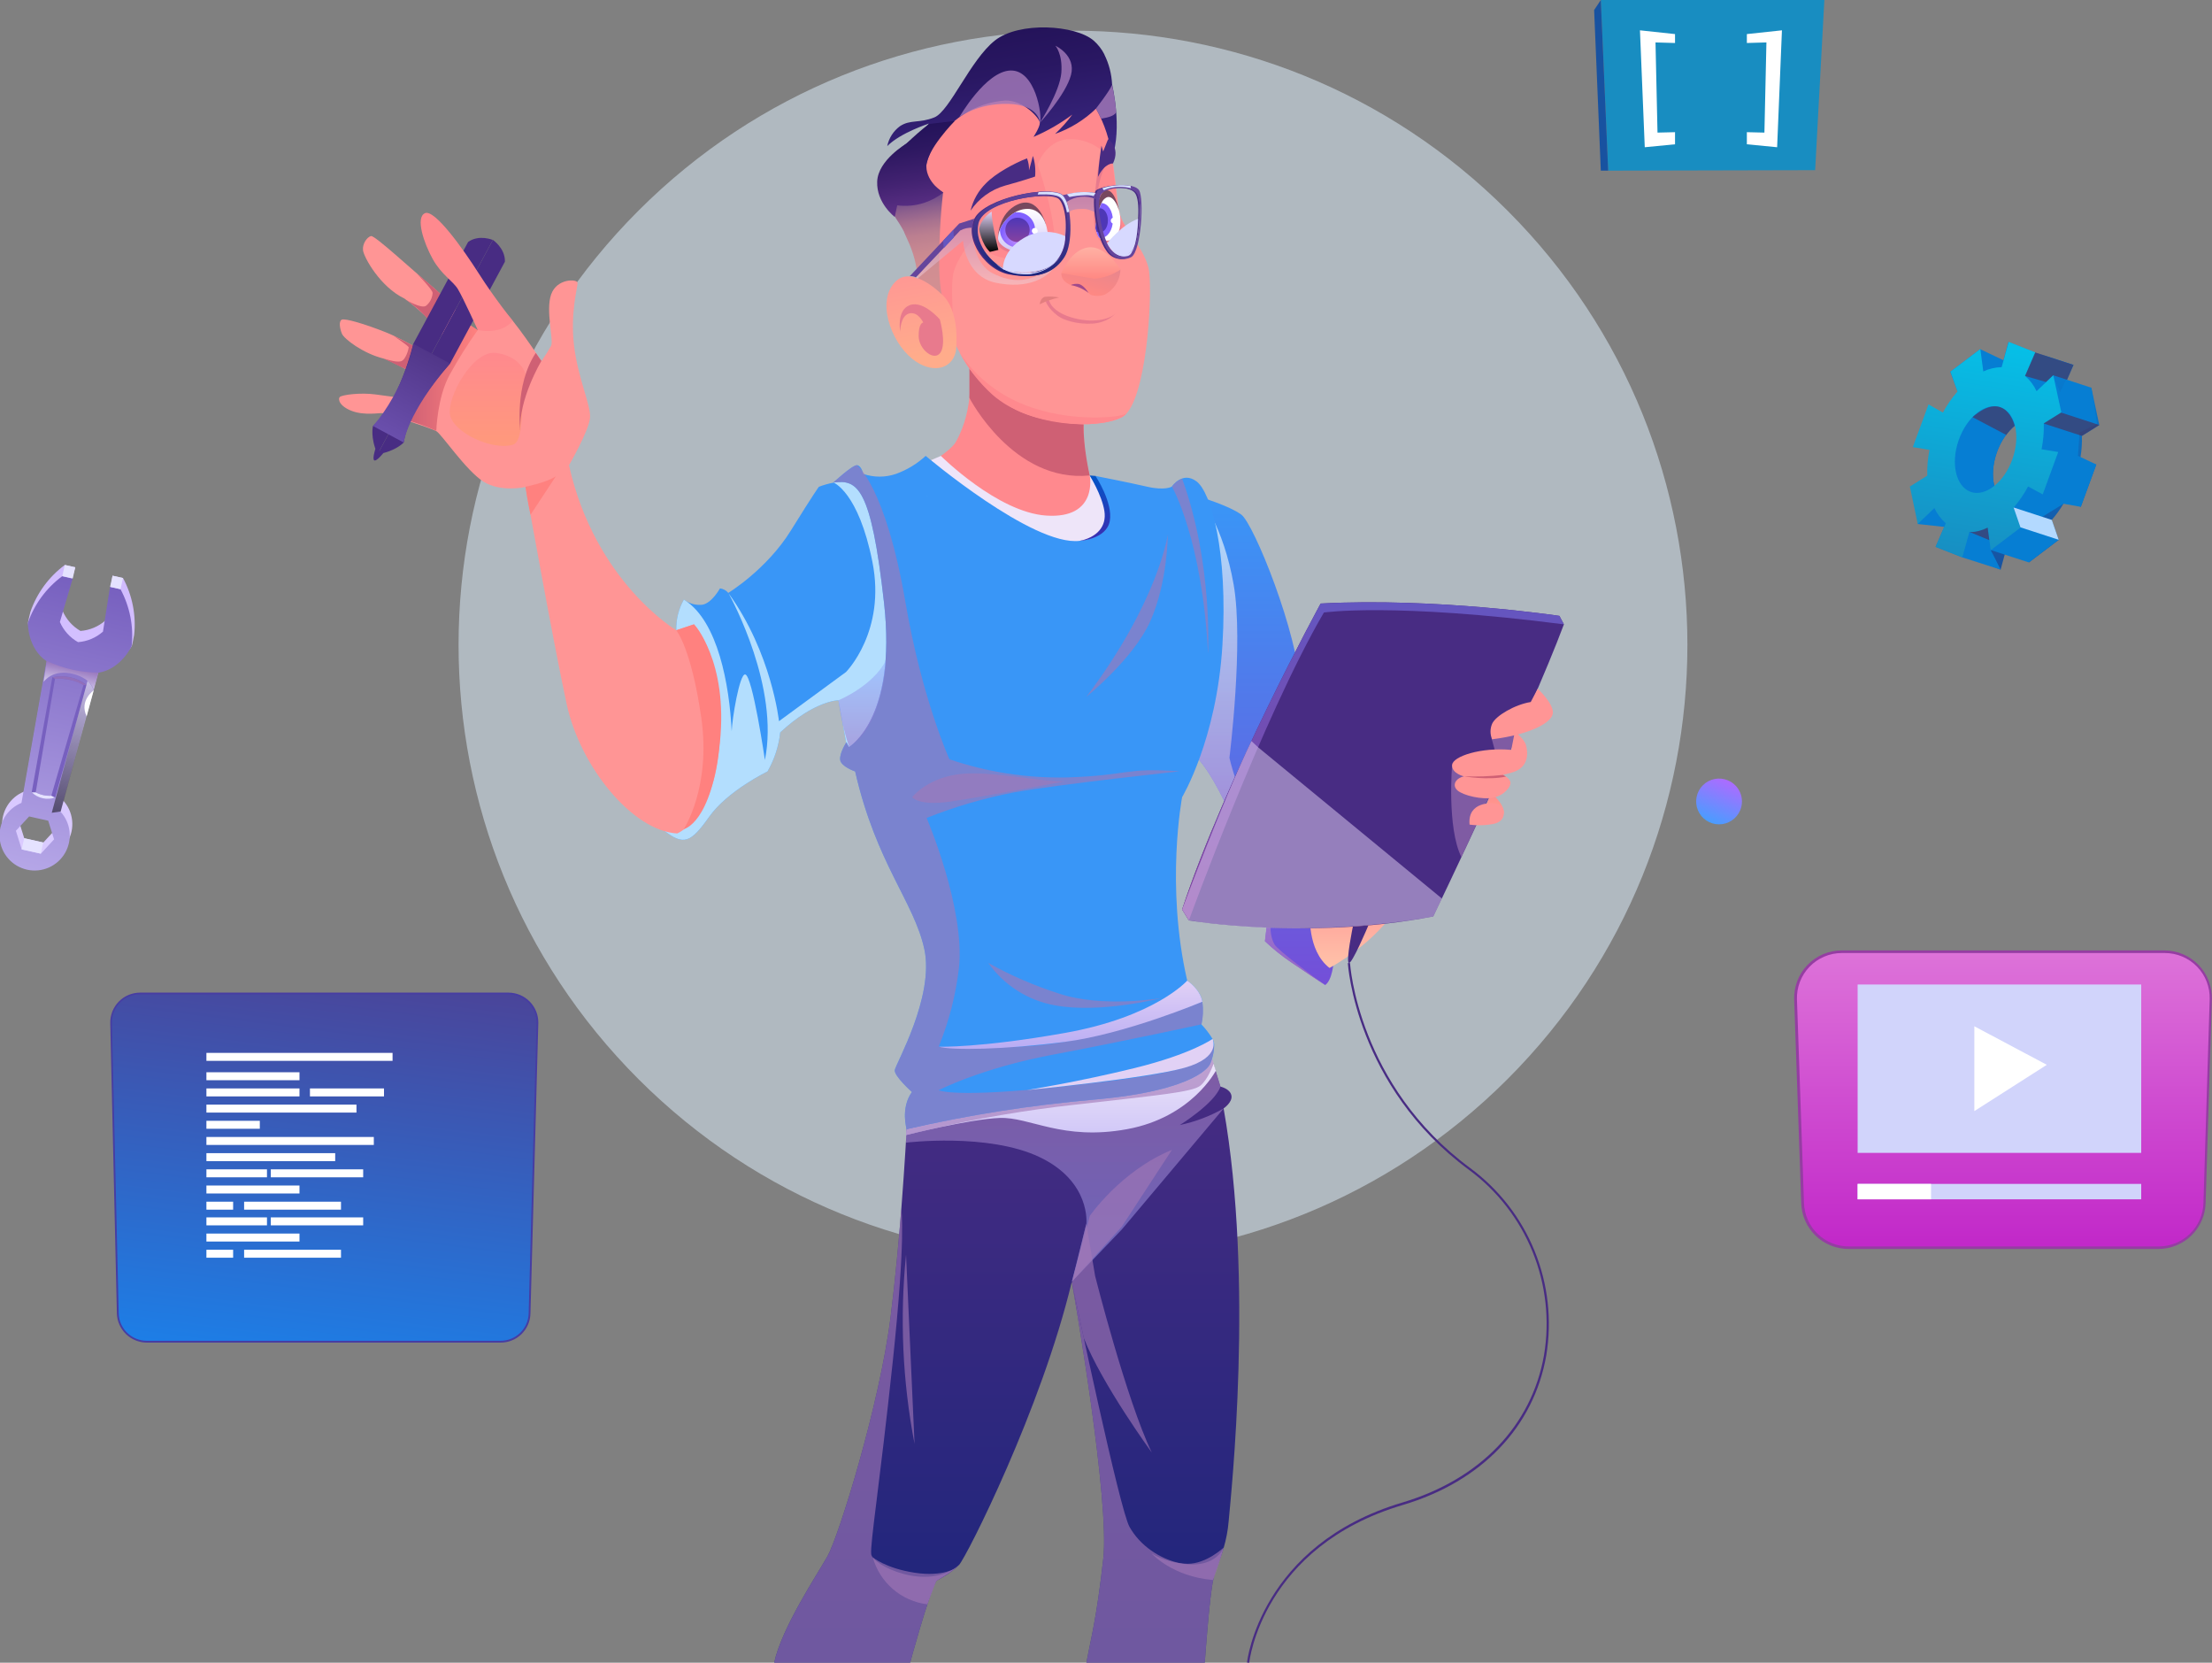 <svg width="507" height="381" viewBox="0 0 507 381" fill="none" xmlns="http://www.w3.org/2000/svg">
<rect x="0" y="0" width="507" height="381" fill="#808080" stroke="none"/>
<g clip-path="url(#clip0_1224_12772)">
<path opacity="0.5" d="M345.514 247.288C400.511 192.326 400.511 103.215 345.514 48.253C290.517 -6.709 201.349 -6.709 146.352 48.253C91.355 103.215 91.355 192.326 146.352 247.288C201.349 302.25 290.517 302.25 345.514 247.288Z" fill="#E0F3FF"/>
<path d="M309.147 180.982C309.147 180.982 306.572 180.178 305.542 182.269C304.512 184.36 301.277 209.09 302.178 216.046C303.08 223.003 305.663 220.437 305.663 220.437C305.663 220.437 305.405 224.563 303.732 225.721C303.691 225.699 303.653 225.672 303.619 225.64L303.466 225.536C302.476 224.884 299.048 222.617 295.877 220.445C293.77 219.018 291.784 217.42 289.938 215.668C289.938 215.668 290.462 211.542 290.462 210.384C290.462 209.226 282.197 181.746 274.077 173.245C266.496 165.308 273.94 120.617 274.986 114.585L275.107 113.91C275.107 113.91 281.682 115.848 284.523 117.931C287.363 120.014 297.567 145.13 298.074 158.03C298.581 170.929 303.233 178.24 303.233 178.24C303.233 178.24 304.786 177.299 307.369 178.24L309.147 180.982Z" fill="url(#paint0_linear_1224_12772)"/>
<path style="mix-blend-mode:multiply" opacity="0.83" d="M303.442 225.536C302.452 224.884 299.024 222.617 295.853 220.445C293.746 219.018 291.76 217.42 289.914 215.668C289.914 215.668 290.437 211.542 290.437 210.384C290.437 209.226 282.172 181.746 274.053 173.245C266.472 165.308 273.916 120.617 274.962 114.585L275.083 113.91C275.083 113.91 280.434 120.617 282.76 133.967C285.086 147.317 281.794 173.631 281.794 173.631C281.794 173.631 286.438 194.911 297.889 195.297C297.889 195.297 288.305 209.315 292.087 216.352C292.771 217.695 301.695 224.305 303.442 225.536Z" fill="url(#paint1_linear_1224_12772)"/>
<path d="M281.601 348.702C281.428 350.702 281.056 352.679 280.491 354.605C279.686 357.452 278.616 359.591 278.076 362.036C277.183 365.905 276.145 380.968 276.145 380.968H249.009C250.039 375.394 251.327 371.076 252.88 357.139C254.361 343.813 246.394 297.892 245.71 293.959L245.662 293.694C238.693 322.831 221.592 356.624 219.846 358.554C218.099 360.484 214.623 362.229 214.623 362.229C212.684 365.905 208.612 380.968 208.612 380.968H177.452C179.19 373.006 187.109 361.079 189.652 356.624C192.195 352.169 201.651 321.801 204.137 301.688C205.191 293.308 205.996 284.453 206.592 276.966C207.396 266.511 207.815 258.75 207.815 258.75C215.741 250.636 277.771 242.625 277.771 242.625L279.734 248.987C279.734 248.987 281.947 249.469 282.245 251.022C282.543 252.574 280.458 253.981 280.458 253.981C287.444 293.436 282.172 342.317 281.601 348.702Z" fill="url(#paint2_linear_1224_12772)"/>
<path style="mix-blend-mode:multiply" opacity="0.62" d="M207.67 261.83C207.67 261.83 226.428 259.522 238.25 265.128C250.071 270.733 249.001 280.408 249.001 280.408L245.67 293.686L257.129 281.719L280.466 253.989C277.331 255.765 273.941 257.048 270.415 257.793C270.415 257.793 278.382 252.863 279.734 248.995L277.779 242.634L207.67 257.592V261.83Z" fill="url(#paint3_linear_1224_12772)"/>
<path d="M300.279 209.025C300.279 209.025 299.474 217.735 304.729 221.796C304.729 221.796 315.473 216.167 320.768 207.031C326.063 197.895 300.279 209.025 300.279 209.025Z" fill="url(#paint4_linear_1224_12772)"/>
<path d="M207.847 258.742L207.67 260.085C207.67 260.085 222.155 256.426 229.124 256.169C236.093 255.911 243.481 261.453 258.32 258.742C273.159 256.032 278.68 245.336 278.68 245.336L277.803 242.618L207.847 258.742Z" fill="url(#paint5_linear_1224_12772)"/>
<path style="mix-blend-mode:multiply" opacity="0.62" d="M212.716 258.895C223.8 256.303 235.03 254.38 246.346 253.137C265.909 250.909 273.272 250.234 275.099 248.786C276.925 247.338 278.165 243.736 278.165 243.736L277.803 242.618L207.847 258.742L207.67 260.085L212.716 258.895Z" fill="url(#paint6_linear_1224_12772)"/>
<path d="M341.667 181.609C341.667 181.609 344.668 184.022 344.685 186.113C344.701 188.204 339.735 187.231 339.735 187.231L341.667 181.609Z" fill="url(#paint7_linear_1224_12772)"/>
<path d="M194.287 172.079L192.179 160.466C192.179 160.466 186.755 160.466 178.828 167.825C178.487 170.978 177.495 174.026 175.915 176.776C175.915 176.776 166.782 181.175 162.541 187.167C158.3 193.158 156.698 193.761 152.28 190.383C151.105 189.483 150.309 186.427 149.866 182.277C149.267 174.663 149.502 167.007 150.566 159.445C151.467 153.051 152.98 147.382 155 144.438C154.938 141.978 155.541 139.547 156.746 137.401C156.835 137.466 156.94 137.522 157.028 137.594C158.194 138.377 159.6 138.721 160.995 138.567C163.192 138.181 165.019 134.82 165.019 134.82C165.764 134.909 166.447 135.281 166.926 135.857C166.926 135.857 175.698 130.541 181.259 121.582C186.819 112.623 187.697 111.538 187.697 111.538C188.779 111.123 189.897 110.808 191.036 110.597C192.701 110.254 194.417 110.254 196.082 110.597C196.082 110.597 223.073 152.239 194.287 172.079Z" fill="url(#paint8_linear_1224_12772)"/>
<path d="M251.729 113.91C251.729 113.91 248.366 108.9 248.366 97.222L222.196 84.451C222.196 84.451 223.507 93.466 219.073 101.275C217.898 103.342 212.434 106.599 212.434 106.599C212.434 106.599 236.351 136.082 247.843 133.251C259.334 130.42 257.025 117.923 257.025 117.923C257.025 117.923 255.077 118.687 251.729 113.91Z" fill="url(#paint9_linear_1224_12772)"/>
<path d="M215.653 104.468C215.653 104.468 228.617 117.384 239.795 118.14C251.754 118.944 249.782 108.98 249.782 108.98C249.782 108.98 255.19 116.556 253.637 122.523C252.084 128.49 240.286 128.78 231.185 124.815C222.083 120.85 213.384 105.441 213.384 105.441L215.653 104.468Z" fill="url(#paint10_linear_1224_12772)"/>
<path style="mix-blend-mode:multiply" opacity="0.83" d="M194.287 172.079L192.179 160.466C192.179 160.466 186.755 160.466 178.828 167.825C178.487 170.978 177.495 174.026 175.915 176.776C175.915 176.776 166.781 181.175 162.54 187.167C158.299 193.158 156.698 193.761 152.28 190.383C151.105 189.483 150.308 186.427 149.866 182.277L150.566 180.612V159.429C151.467 153.035 152.98 147.366 155 144.422C154.938 141.962 155.541 139.531 156.746 137.385C156.835 137.45 156.939 137.506 157.028 137.578C164.544 142.468 167.192 156.88 167.707 167.568C167.779 164.849 169.501 154.338 170.805 154.539C172.487 154.797 175.32 174.138 175.32 174.138C178.667 157.547 167.86 137.538 166.991 135.946C176.873 149.617 178.547 165.251 178.547 165.251L193.901 153.992C193.901 153.992 203.147 144.704 199.953 128.716C196.758 112.728 191.052 110.581 191.052 110.581C192.717 110.238 194.433 110.238 196.098 110.581C196.098 110.581 223.073 152.239 194.287 172.079Z" fill="url(#paint11_linear_1224_12772)"/>
<path d="M258.425 94.496C258.382 94.525 258.346 94.564 258.32 94.609C257.996 95.011 257.597 95.346 257.145 95.598C251.327 98.565 235.852 97.793 227.466 90.443C224.442 87.704 221.911 84.467 219.982 80.872C219.985 80.859 219.985 80.845 219.982 80.832C216.94 75.291 215.21 69.573 213.544 65.552C210.833 59.118 208.611 48.318 209.159 42.085C209.674 36.286 210.833 31.381 218.711 24.673C226.589 17.966 245.943 17.58 250.844 24.287C255.745 30.995 255.616 46.082 256.783 49.435C257.95 52.789 262.07 56.786 263.221 61.298C264.275 65.463 263.148 88.601 258.425 94.496Z" fill="url(#paint12_linear_1224_12772)"/>
<path d="M258.473 52.668C258.473 52.668 258.224 56.69 255.077 56.971C252.615 57.196 251.11 53.553 251.11 53.553C251.11 53.553 250.667 43.701 251.914 38.852L253.081 34.983C251.972 33.915 250.652 33.088 249.205 32.557C247.759 32.025 246.218 31.8 244.68 31.895C239.65 32.338 237.84 37.718 237.84 37.718C237.84 37.718 242.306 50.497 241.662 56.657C239.135 58.751 235.887 59.767 232.617 59.488C226.042 59.038 222.743 55.137 222.743 55.137C222.743 55.137 219.154 59.319 218.47 62.874C217.665 67.12 219.065 80.567 219.065 80.567C219.065 80.567 214.551 65.994 213.319 61.74C212.088 57.486 209.835 38.586 211.195 35.361C212.555 32.137 216.466 21.649 233.22 19.543C249.975 17.435 253.089 23.089 253.089 23.089L254.82 31.405V35.691C254.82 35.691 255.994 46.749 256.429 48.607C256.868 50.07 257.56 51.444 258.473 52.668Z" fill="url(#paint13_linear_1224_12772)"/>
<path d="M254.884 36.15C254.417 32.19 253.167 28.363 251.207 24.891C248.535 27.478 245.333 29.456 241.823 30.689C243.279 29.341 244.602 27.858 245.775 26.258C243.026 28.312 240.04 30.029 236.882 31.373C236.882 31.373 238.339 29.153 238.339 28.156C238.339 27.159 234.661 22.936 230.396 23.033C226.976 23.28 223.672 24.383 220.791 26.241C217.909 28.099 215.542 30.652 213.907 33.665C209.883 41.401 213.907 42.117 216.152 44.12C215.504 49.97 215.213 55.855 215.283 61.74C215.33 63.899 215.553 66.051 215.951 68.174C216.007 68.472 216.08 68.745 216.152 68.978L210.342 63.67C210.108 60.681 209.331 57.76 208.049 55.049C207.807 54.462 207.517 53.859 207.244 53.24V53.183C207.123 52.942 206.994 52.701 206.858 52.443C205.465 49.846 201.224 44.996 201.812 40.058C202.391 35.41 210.849 31.421 212.917 28.317C212.917 28.317 206.431 30.392 203.357 33.48C203.73 31.658 204.761 30.038 206.254 28.928C208.668 27.32 210.68 28.309 214.173 26.893C217.665 25.478 222.405 13.744 228.014 9.297C233.623 4.85 246.523 5.718 250.667 9.297C251.683 10.186 252.519 11.262 253.13 12.466C253.13 12.466 253.13 12.466 253.13 12.514C254.185 14.637 254.785 16.957 254.892 19.326C254.892 19.326 257.306 29.354 254.884 36.15Z" fill="url(#paint14_linear_1224_12772)"/>
<path d="M159.064 143.063L155 144.414C155 144.414 136.419 133.396 130.416 106.616C130.416 106.616 135.059 98.573 135.244 95.678C135.429 92.783 132.468 86.719 131.566 79.111C130.665 71.503 132.468 65.697 132.371 64.796C132.275 63.895 127.599 63.759 126.311 67.498C125.024 71.238 126.955 77.953 126.311 79.24C125.644 80.44 124.911 81.603 124.115 82.722C124.115 82.722 117.274 72.404 115.472 71.375C113.669 70.345 110.82 75.396 109.533 75.637C108.245 75.878 103.529 69.372 98.983 65.6C94.436 61.828 85.914 53.899 85.045 54.092C84.175 54.285 83.009 55.829 83.21 57.381C83.411 58.933 87.081 65.697 92.69 68.407C92.69 68.407 99.466 73.047 103.047 79.336C103.047 79.336 101.501 81.942 100.431 82.047C99.361 82.151 93.269 78.074 88.433 76.144C83.596 74.213 79.138 72.927 78.365 73.24C77.593 73.554 77.882 75.275 78.365 76.457C78.848 77.639 83.194 81.001 87.95 82.167C87.95 82.167 95.015 84.966 97.333 87.869C97.333 87.869 97.043 90.772 96.271 91.255C95.498 91.737 89.688 90.869 86.107 90.386C82.526 89.904 78.381 90.483 77.891 90.965C77.4 91.448 77.786 93.097 80.691 94.182C83.596 95.268 87.081 94.568 87.66 94.665C88.239 94.761 98.79 98.051 100.045 98.823C101.3 99.595 106.829 107.838 110.796 110.355C114.764 112.872 120.453 111.594 120.453 111.594C120.453 111.594 126.81 147.253 129.909 161.455C133.007 175.658 144.877 190.343 155.201 190.986C155.201 190.986 164.488 187.375 165.011 168.291C165.534 149.207 159.064 143.063 159.064 143.063Z" fill="url(#paint15_linear_1224_12772)"/>
<path d="M270.947 182.655C270.947 182.655 267.084 202.841 272.114 224.7C272.114 224.7 275.204 226.823 275.598 229.525C275.596 229.541 275.596 229.557 275.598 229.573C275.81 231.3 275.739 233.049 275.389 234.752C276.347 235.754 277.195 236.857 277.916 238.042C278.136 238.428 278.265 238.86 278.294 239.304C278.3 240.867 277.974 242.413 277.336 243.84C277.336 243.84 275.003 249.84 250.78 251.963C236.317 253.229 221.958 255.492 207.807 258.734C207.807 258.734 206.35 253.909 209.014 250.226C209.014 250.226 204.894 246.55 205.087 245.191C205.28 243.832 214.197 228.367 211.871 217.534C209.545 206.701 200.838 197.911 196.002 176.768C196.002 176.768 192.783 175.682 192.573 174.13C192.364 172.578 193.998 170.069 193.998 170.069L194.577 171.171C194.577 171.171 205.61 164.849 202.624 138.157C199.639 111.465 196.525 109.833 190.996 110.573C190.996 110.573 195.398 106.503 196.428 106.592C197.458 106.68 197.852 108.586 197.852 108.586C200.287 109.429 202.934 109.429 205.369 108.586C207.888 107.678 210.2 106.276 212.169 104.46C212.169 104.46 236.681 125.201 247.432 123.931C259.713 122.483 251.054 109.053 251.054 109.053C251.054 109.053 258.763 110.556 262.891 111.513C267.02 112.47 268.573 111.513 268.573 111.513C268.573 111.513 270.987 107.87 274.254 110.307C277.521 112.744 281.497 126.158 280.185 147.824C278.873 169.49 270.947 182.655 270.947 182.655Z" fill="url(#paint16_linear_1224_12772)"/>
<path d="M229.068 52.234C228.686 53.453 228.579 54.741 228.754 56.006C229.092 57.799 235.53 59.544 238.588 56.81C241.646 54.076 229.068 52.234 229.068 52.234Z" fill="#E87A8D"/>
<path d="M358.453 143.063C350.454 164.471 328.509 209.998 328.509 209.998C299.603 215.539 272.499 210.899 272.499 210.899L270.946 208.398C281.005 177.966 302.701 138.294 302.701 138.294C329.257 136.879 357.423 141.125 357.423 141.125L358.453 143.063Z" fill="url(#paint17_linear_1224_12772)"/>
<path style="mix-blend-mode:multiply" opacity="0.62" d="M332.831 175.272C332.831 175.272 331.608 189.651 334.963 196.407L348.161 167.632L341.86 169.128L342.665 172.031C339.125 172.04 335.681 173.175 332.831 175.272Z" fill="url(#paint18_linear_1224_12772)"/>
<path d="M347.22 167.632C347.22 167.632 349.32 169.297 349.738 170.664C350.157 172.031 350.768 175.875 346.447 177.041L344.508 177.564C344.508 177.564 345.932 178.207 346.19 179.172C346.447 180.137 344.829 182.269 342.254 182.783C339.679 183.298 335.35 182.269 334.054 181.111C332.758 179.952 333.603 178.336 335.543 177.894C335.543 177.894 332.702 177.25 332.831 175.28C332.96 173.31 339.478 171.186 346.383 171.83L347.22 167.632Z" fill="url(#paint19_linear_1224_12772)"/>
<path d="M251.729 54.124C252.102 54.637 252.622 55.024 253.219 55.235C253.817 55.446 254.465 55.471 255.077 55.306C257.387 54.816 257.178 50.811 256.759 49.403C256.341 47.996 251.729 52.853 251.729 54.124Z" fill="#E87A8D"/>
<path d="M352.45 157.82C352.45 157.82 355.935 161.037 355.935 163.273C355.935 165.509 350.801 168.307 341.997 169.401C341.757 168.841 341.633 168.237 341.633 167.628C341.633 167.018 341.757 166.415 341.997 165.854C342.802 164.021 347.22 161.439 350.849 160.86L352.45 157.82Z" fill="url(#paint20_linear_1224_12772)"/>
<path d="M342.294 184.07C342.294 184.07 336.315 183.491 336.83 188.952C338.763 189.213 340.727 189.134 342.632 188.719C345.047 188.003 344.757 186.137 344.564 185.502C344.371 184.866 344.161 184.328 342.294 184.07Z" fill="url(#paint21_linear_1224_12772)"/>
<path d="M222.461 48.27C223.017 45.885 224.243 43.709 225.994 41.997C228.183 39.729 232.432 37.437 235.393 36.279C235.732 37.16 235.888 38.101 235.852 39.045C235.852 39.045 236.335 37.34 236.753 35.724C237.236 37.25 237.403 38.859 237.244 40.453C237.244 40.453 234.645 41.369 230.372 42.527C227.138 43.446 224.335 45.481 222.461 48.27Z" fill="url(#paint22_linear_1224_12772)"/>
<path d="M251.11 52.234C251.11 52.234 251.11 44.079 253.484 43.629C255.463 43.251 256.397 47.859 256.397 47.859L251.11 52.234Z" fill="#77485E"/>
<path d="M228.754 54.558C228.754 54.558 228.674 48.824 233.365 46.798C238.057 44.771 239.682 51.349 239.682 51.349L228.754 54.558Z" fill="#77485E"/>
<path d="M240.173 54.55C240.044 55.749 238.427 57.88 234.942 57.88C231.844 57.88 228.738 56.328 228.754 54.55C228.772 53.868 228.925 53.195 229.205 52.572C229.903 50.949 231.097 49.59 232.617 48.688C233.621 48.07 234.797 47.788 235.972 47.883C239.723 48.27 240.294 53.368 240.173 54.55Z" fill="url(#paint23_linear_1224_12772)"/>
<path d="M256.815 50.497C256.864 53.151 255.713 55.178 253.693 55.137C253.372 55.157 253.051 55.108 252.751 54.993C252.451 54.878 252.179 54.699 251.955 54.47C251.635 54.056 251.415 53.575 251.311 53.062C251.238 52.805 251.166 52.532 251.102 52.258C251.248 50.719 251.545 49.197 251.987 47.715C252.122 47.295 252.289 46.886 252.486 46.492C252.711 45.926 253.142 45.467 253.693 45.205C255.262 44.61 256.775 47.835 256.815 50.497Z" fill="url(#paint24_linear_1224_12772)"/>
<path d="M109.508 75.621C107.166 78.909 105.017 82.33 103.071 85.867C100.214 91.022 100.005 98.734 100.005 98.734C97.968 97.804 95.865 97.03 93.712 96.418C91.49 95.927 99.144 84.13 99.144 84.13L107.835 74.559L109.508 75.621Z" fill="url(#paint25_linear_1224_12772)"/>
<path d="M237.244 52.677C237.244 53.743 236.82 54.766 236.065 55.52C235.311 56.274 234.287 56.698 233.22 56.698C232.153 56.698 231.13 56.274 230.375 55.52C229.621 54.766 229.197 53.743 229.197 52.677C229.189 52.642 229.189 52.606 229.197 52.572C229.895 50.949 231.089 49.59 232.609 48.688C232.811 48.659 233.016 48.643 233.22 48.639C233.75 48.639 234.275 48.744 234.764 48.947C235.253 49.15 235.697 49.448 236.071 49.823C236.445 50.198 236.741 50.643 236.942 51.133C237.144 51.623 237.246 52.147 237.244 52.677Z" fill="url(#paint26_radial_1224_12772)"/>
<path d="M236.013 52.669C236.013 53.221 235.849 53.76 235.542 54.219C235.236 54.678 234.8 55.036 234.289 55.247C233.779 55.458 233.218 55.513 232.676 55.406C232.134 55.298 231.637 55.032 231.246 54.642C230.856 54.252 230.59 53.754 230.482 53.213C230.374 52.672 230.429 52.111 230.641 51.601C230.852 51.091 231.21 50.655 231.669 50.348C232.128 50.042 232.668 49.878 233.221 49.878C233.961 49.878 234.672 50.172 235.195 50.695C235.719 51.219 236.013 51.928 236.013 52.669Z" fill="url(#paint27_linear_1224_12772)"/>
<path d="M255.077 50.489C255.077 52.717 253.854 54.51 252.341 54.51C252.213 54.526 252.083 54.526 251.955 54.51C251.635 54.096 251.415 53.615 251.311 53.103C251.238 52.845 251.166 52.572 251.102 52.298C251.248 50.759 251.545 49.237 251.987 47.755C252.122 47.335 252.289 46.927 252.486 46.532C253.934 46.581 255.077 48.334 255.077 50.489Z" fill="url(#paint28_radial_1224_12772)"/>
<path d="M87.925 82.127C87.925 82.127 90.637 83.092 91.844 82.803C93.052 82.513 93.679 79.875 93.679 79.586C93.679 79.296 90.211 76.948 90.211 76.948L94.605 79.159L98.91 74.077C97.241 72.011 95.275 70.203 93.076 68.713C93.076 68.713 96.584 70.836 97.654 70.064C98.098 69.705 98.462 69.256 98.721 68.748C98.98 68.239 99.13 67.682 99.159 67.112C99.159 66.388 95.57 62.713 95.57 62.713C95.57 62.713 100.97 67.128 101.413 67.868C101.855 68.608 98.829 79.304 98.829 79.304L92.995 84.58C92.995 84.58 89.519 82.947 87.925 82.127Z" fill="url(#paint29_linear_1224_12772)"/>
<path d="M253.942 50.489C253.942 52.033 253.138 53.272 252.043 53.272C251.785 53.266 251.533 53.194 251.311 53.062C251.238 52.805 251.166 52.532 251.102 52.258C251.248 50.718 251.545 49.197 251.987 47.715H252.043C253.097 47.69 253.942 48.945 253.942 50.489Z" fill="url(#paint30_linear_1224_12772)"/>
<path d="M252.075 36.214C252.075 36.214 249.919 47.69 251.11 53.553C251.11 53.553 250.41 44.707 253.089 38.45L252.075 36.214Z" fill="#E87A8D"/>
<path d="M251.657 40.533C251.657 40.533 251.914 36.664 252.461 33.375L252.848 34.726L253.974 31.895C253.974 31.895 256.888 33.665 255.101 37.461C255.133 37.461 253.274 37.236 251.657 40.533Z" fill="url(#paint31_linear_1224_12772)"/>
<path d="M240.399 68.6C240.399 68.6 240.64 71.222 245.477 72.702C250.313 74.181 254.458 73.273 255.938 71.6C254.77 72.858 253.226 73.704 251.536 74.013C248.696 74.527 244.398 73.86 242.37 72.308C240.149 70.595 239.699 69.091 239.699 69.091L240.399 68.6Z" fill="#E87A8D"/>
<path d="M238.298 69.726C239.711 69.017 241.21 68.493 242.757 68.166C241.685 67.946 240.586 67.891 239.497 68.005C238.459 68.262 238.298 69.726 238.298 69.726Z" fill="#E37E7F"/>
<path d="M243.272 62.584C243.272 62.584 246.628 62.584 249.71 62.778C252.792 62.971 255.649 62.584 256.807 61.748C256.777 62.957 256.419 64.135 255.772 65.156C255.124 66.177 254.211 67.004 253.13 67.546C252.103 67.889 250.994 67.889 249.967 67.546C248.788 66.431 247.303 65.692 245.702 65.423C245.702 65.423 243.143 64.651 243.272 62.584Z" fill="url(#paint32_linear_1224_12772)"/>
<path d="M249.396 56.698C245.372 57.253 243.271 62.584 243.271 62.584L250.82 63.871C252.974 63.706 255.045 62.974 256.823 61.748C256.823 61.748 253.403 56.135 249.396 56.698Z" fill="url(#paint33_linear_1224_12772)"/>
<path d="M245.477 65.327C245.477 65.327 245.855 64.981 247.086 65.053C248.317 65.126 249.5 67.12 249.5 67.12C248.322 66.209 246.942 65.594 245.477 65.327Z" fill="#9F4A8B"/>
<path d="M107.295 55.443L94.734 78.765C94.734 78.765 91.515 92.284 85.487 97.608C85.487 97.608 84.795 100.198 86.533 104.098L112.961 54.985C112.961 54.985 109.806 53.65 107.295 55.443Z" fill="url(#paint34_linear_1224_12772)"/>
<path d="M115.729 59.963L103.175 83.285C103.175 83.285 93.679 93.442 92.545 101.38C92.545 101.38 90.766 103.391 86.549 104.09L112.977 54.977C112.977 54.977 115.818 56.883 115.729 59.963Z" fill="url(#paint35_linear_1224_12772)"/>
<path d="M86.042 102.844L87.853 103.825C87.853 103.825 86.316 105.771 85.793 105.49C85.269 105.208 86.042 102.844 86.042 102.844Z" fill="url(#paint36_linear_1224_12772)"/>
<path d="M85.487 97.616L92.528 101.396C92.528 101.396 93.333 94.593 103.159 83.301L94.733 78.773C94.733 78.773 92.786 89.236 85.487 97.616Z" fill="url(#paint37_linear_1224_12772)"/>
<path d="M117.507 73.498C117.507 73.498 113.379 68.391 109.766 62.713C106.153 57.035 99.634 47.883 97.413 48.848C95.192 49.813 97.115 55.62 99.151 59.303C101.187 62.987 103.795 64.338 104.962 66.268C106.128 68.198 109.508 75.629 109.508 75.629C109.508 75.629 114.763 76.876 117.507 73.498Z" fill="url(#paint38_linear_1224_12772)"/>
<path d="M310.081 212.323C310.081 212.323 308.471 220.156 309.147 220.638C309.823 221.121 313.638 212.049 313.638 212.049L310.081 212.323Z" fill="url(#paint39_linear_1224_12772)"/>
<path d="M286.333 381L285.826 380.952C285.826 380.678 288.916 353.97 321.436 344.287C339.237 338.988 351.066 326.667 353.899 310.51C355.225 302.532 354.319 294.343 351.279 286.848C348.24 279.353 343.187 272.844 336.677 268.039C310.741 248.899 308.946 220.96 308.93 220.678H309.437C309.437 220.96 311.248 248.657 336.983 267.653C343.567 272.516 348.678 279.102 351.752 286.685C354.827 294.267 355.745 302.551 354.406 310.623C351.533 327.013 339.574 339.478 321.589 344.834C289.351 354.364 286.333 380.735 286.333 381Z" fill="url(#paint40_linear_1224_12772)"/>
<path d="M215.581 67.193C215.581 67.193 209.143 60.823 205.361 64.426C200.822 68.705 204.033 78.098 209.054 82.192C213.408 85.722 218.108 84.781 219.073 80.583C219.073 80.575 220.401 71.077 215.581 67.193Z" fill="url(#paint41_linear_1224_12772)"/>
<path d="M215.412 73.192C215.412 73.192 211.645 68.777 208.539 69.911C205.433 71.045 206.326 75.991 206.326 75.991C206.326 75.991 206.326 72.372 208.378 71.833C210.43 71.294 211.597 73.892 211.597 73.892C211.597 73.892 210.519 73.98 210.559 77.037C210.599 80.093 214.164 82.923 215.573 80.768C216.981 78.613 215.412 73.192 215.412 73.192Z" fill="#E87A8D"/>
<path d="M237.848 52.91C237.848 53.043 237.808 53.174 237.734 53.285C237.659 53.396 237.554 53.483 237.43 53.534C237.307 53.585 237.171 53.598 237.04 53.572C236.909 53.546 236.788 53.482 236.694 53.387C236.599 53.293 236.535 53.173 236.509 53.041C236.483 52.91 236.496 52.775 236.547 52.651C236.598 52.528 236.685 52.422 236.796 52.348C236.907 52.274 237.038 52.234 237.172 52.234C237.261 52.233 237.349 52.25 237.432 52.283C237.514 52.317 237.589 52.367 237.652 52.43C237.715 52.493 237.765 52.568 237.798 52.65C237.832 52.732 237.849 52.821 237.848 52.91Z" fill="white"/>
<path d="M255.962 50.562C255.962 50.697 255.922 50.829 255.847 50.941C255.772 51.054 255.665 51.141 255.54 51.193C255.415 51.245 255.278 51.258 255.145 51.232C255.012 51.206 254.89 51.141 254.795 51.045C254.699 50.949 254.634 50.828 254.607 50.695C254.581 50.562 254.595 50.425 254.646 50.3C254.698 50.175 254.786 50.068 254.898 49.993C255.011 49.918 255.143 49.878 255.278 49.878C255.46 49.878 255.634 49.95 255.762 50.078C255.89 50.206 255.962 50.38 255.962 50.562Z" fill="white"/>
<path d="M222.188 91.166C222.188 91.166 232.247 110.693 249.758 108.948C249.758 108.948 248.197 102.104 248.366 97.222C248.366 97.222 240.206 97.005 234.162 94.496C227.354 91.681 222.196 84.451 222.196 84.451L222.188 91.166Z" fill="url(#paint42_linear_1224_12772)"/>
<path d="M117.507 101.919C112.759 103.278 103.931 99.104 103.159 95.083C102.386 91.062 108.349 80.189 113.669 80.865C118.988 81.54 121.555 85.465 120.444 88.987C119.173 93.032 120.219 101.147 117.507 101.919Z" fill="url(#paint43_linear_1224_12772)"/>
<path d="M124.09 82.706C124.09 82.706 118.803 91.504 119.262 98.791C119.262 98.791 117.87 88.287 122.803 80.865L124.09 82.706Z" fill="url(#paint44_linear_1224_12772)"/>
<path d="M120.445 111.529C120.445 111.529 125.378 110.564 127.414 109.117L121.596 117.963C121.596 117.963 120.823 114.441 120.445 111.529Z" fill="url(#paint45_linear_1224_12772)"/>
<path d="M155 144.414C155 144.414 158.444 148.483 160.738 164.471C163.031 180.459 156.714 189.989 156.714 189.989C156.714 189.989 163.104 188.783 165.011 170.077C166.918 151.371 159.048 143.063 159.048 143.063L155 144.414Z" fill="url(#paint46_linear_1224_12772)"/>
<path style="mix-blend-mode:multiply" opacity="0.62" d="M277.344 243.848C277.344 243.848 275.01 249.848 250.788 251.971C236.325 253.237 221.966 255.499 207.815 258.742C207.815 258.742 206.358 253.917 209.022 250.234C209.022 250.234 204.902 246.558 205.095 245.199C205.288 243.84 214.204 228.375 211.879 217.542C209.553 206.709 200.846 197.919 196.009 176.776C196.009 176.776 192.79 175.69 192.581 174.138C192.372 172.586 194.006 170.077 194.006 170.077L194.585 171.179C194.585 171.179 205.618 164.857 202.632 138.165C199.647 111.473 196.532 109.841 191.004 110.58C191.004 110.58 195.406 106.511 196.436 106.6C196.436 106.6 202.994 111.529 207.525 137.964C211.315 160.137 217.617 173.985 217.617 173.985C226.291 176.934 235.415 178.341 244.575 178.143C259.109 177.661 257.628 175.827 270.383 176.744C270.383 176.744 242.829 179.687 232.383 181.569C225.548 182.886 218.852 184.847 212.386 187.424C212.386 187.424 221.238 208.036 219.797 221.764C219.083 227.964 217.521 234.036 215.154 239.811C215.154 239.811 216.973 240.527 234.741 239.763C252.51 238.999 275.549 229.501 275.549 229.501C275.548 229.517 275.548 229.533 275.549 229.549C275.863 231.27 275.792 233.038 275.34 234.728C275.34 234.728 257.636 238.596 241.211 241.693C224.787 244.789 215.146 249.815 215.146 249.815C215.146 249.815 218.494 251.689 244.028 248.915C269.562 246.14 276.942 244.443 278.237 239.264C278.271 240.838 277.966 242.401 277.344 243.848Z" fill="url(#paint47_linear_1224_12772)"/>
<path style="mix-blend-mode:multiply" opacity="0.62" d="M209.079 182.671C209.079 182.671 212.104 178.65 219.098 177.5C226.091 176.35 237.18 179.06 244.044 179.044C244.044 179.044 224.964 182.655 217.73 183.684C210.495 184.714 209.079 182.671 209.079 182.671Z" fill="url(#paint48_linear_1224_12772)"/>
<path style="mix-blend-mode:multiply" opacity="0.62" d="M268.629 111.521C268.629 111.521 275.598 123.713 276.886 149.77C276.886 149.77 278.044 129.174 270.947 109.68C270.004 110.043 269.196 110.686 268.629 111.521Z" fill="url(#paint49_linear_1224_12772)"/>
<path style="mix-blend-mode:multiply" opacity="0.62" d="M267.663 122.483C267.663 122.483 265.539 137.763 248.985 159.686C248.985 159.686 259.817 150.912 263.623 142.412C267.663 133.388 267.663 122.483 267.663 122.483Z" fill="url(#paint50_linear_1224_12772)"/>
<path style="mix-blend-mode:multiply" opacity="0.62" d="M226.517 220.654C230.137 225.776 235.63 229.266 241.807 230.369C252.269 232.307 266.199 228.697 266.199 228.697C266.199 228.697 252.776 231.021 242.716 227.667C237.098 225.87 231.672 223.521 226.517 220.654Z" fill="url(#paint51_linear_1224_12772)"/>
<path style="mix-blend-mode:multiply" opacity="0.5" d="M192.179 160.466C192.179 160.466 200.017 157.249 203.035 151.379C203.035 151.379 202.568 165.895 194.633 171.179C193.48 167.693 192.658 164.106 192.179 160.466Z" fill="url(#paint52_linear_1224_12772)"/>
<path style="mix-blend-mode:multiply" opacity="0.62" d="M245.654 293.694L249.79 278.606C249.79 278.606 256.96 268.224 268.605 263.487L257.129 281.059L245.654 293.694Z" fill="url(#paint53_linear_1224_12772)"/>
<path style="mix-blend-mode:multiply" opacity="0.62" d="M219.846 358.562C218.107 360.508 214.623 362.238 214.623 362.238C212.684 365.913 208.612 380.976 208.612 380.976H177.452C179.19 373.014 187.109 361.088 189.652 356.632C192.195 352.177 201.651 321.809 204.137 301.696C205.191 293.316 205.996 284.461 206.592 276.974C206.592 277.545 207.654 283.408 204.644 311.797C201.546 340.95 199.43 353.544 199.687 356.117C199.945 358.691 212.619 364.883 219.846 358.562Z" fill="url(#paint54_linear_1224_12772)"/>
<path style="mix-blend-mode:multiply" opacity="0.62" d="M280.491 354.613C279.686 357.46 278.616 359.6 278.076 362.044C277.183 365.913 276.145 380.976 276.145 380.976H249.009C250.039 375.403 251.327 371.084 252.88 357.147C254.361 343.821 246.394 297.9 245.71 293.967C246.611 298.189 256.622 345.823 258.884 349.86C263.8 358.635 277.103 361.594 280.491 354.613Z" fill="url(#paint55_linear_1224_12772)"/>
<path style="mix-blend-mode:multiply" opacity="0.62" d="M200.041 356.841C200.823 359.676 202.431 362.215 204.661 364.134C206.891 366.053 209.641 367.265 212.563 367.618L214.623 362.237C216.196 361.304 217.722 360.292 219.194 359.205C219.194 359.205 216.297 361.401 209.617 360.372C202.938 359.342 200.041 356.841 200.041 356.841Z" fill="url(#paint56_linear_1224_12772)"/>
<path style="mix-blend-mode:multiply" opacity="0.62" d="M263.994 355.997C263.994 355.997 268.685 361.272 278.044 362.045C278.972 359.609 279.778 357.129 280.459 354.614C280.459 354.614 276.548 358.329 272.21 358.329C269.318 358.261 266.49 357.458 263.994 355.997Z" fill="url(#paint57_linear_1224_12772)"/>
<path d="M358.453 143.063C319.343 138.029 303.442 140.353 303.442 140.353C289.455 164.294 272.499 210.899 272.499 210.899L270.946 208.398C281.005 177.966 302.701 138.294 302.701 138.294C329.257 136.879 357.423 141.125 357.423 141.125L358.453 143.063Z" fill="url(#paint58_linear_1224_12772)"/>
<path d="M344.508 177.564C341.531 177.892 338.535 177.999 335.543 177.886C335.543 177.886 340.87 178.851 345.2 177.95L344.508 177.564Z" fill="url(#paint59_linear_1224_12772)"/>
<path style="mix-blend-mode:multiply" opacity="0.83" d="M212.354 113.564C212.354 113.645 212.402 113.717 212.434 113.797C212.394 113.685 212.362 113.637 212.354 113.564Z" fill="url(#paint60_linear_1224_12772)"/>
<path style="mix-blend-mode:soft-light" d="M215.203 239.843C215.203 239.843 224.642 240.149 244.085 236.69C264.758 233.015 272.114 224.699 272.114 224.699C272.114 224.699 275.083 226.63 275.598 229.525C275.598 229.525 258.055 236.924 244.085 238.733C230.114 240.543 218.035 240.703 215.203 239.843Z" fill="url(#paint61_linear_1224_12772)"/>
<path style="mix-blend-mode:soft-light" d="M235.337 249.791C235.337 249.791 247.046 247.941 260.107 244.725C273.168 241.508 277.924 238.058 277.924 238.058C277.924 238.058 280.08 242.256 271.486 244.676C262.891 247.097 235.337 249.791 235.337 249.791Z" fill="url(#paint62_linear_1224_12772)"/>
<path style="mix-blend-mode:soft-light" opacity="0.5" d="M288.353 171.227L330.481 205.881L328.509 209.998C328.509 209.998 301.953 215.475 272.499 210.899L270.946 208.398C270.946 208.398 280.45 183.001 286.824 169.795L288.353 171.227Z" fill="url(#paint63_linear_1224_12772)"/>
<path style="mix-blend-mode:multiply" opacity="0.62" d="M207.67 287.509C206.209 301.971 206.865 316.568 209.618 330.841L207.67 287.509Z" fill="url(#paint64_linear_1224_12772)"/>
<path style="mix-blend-mode:multiply" opacity="0.62" d="M251.013 292.407C251.013 292.407 258.183 320.78 263.994 332.835C263.994 332.835 252.558 317.169 248.406 306.593L245.71 293.967L248.985 280.416L251.013 292.407Z" fill="url(#paint65_linear_1224_12772)"/>
<path d="M251.11 109.061L249.758 108.948C249.758 108.948 252.55 113.411 253.13 117.087C253.709 120.762 251.271 123.134 247.497 123.939C247.497 123.939 253.588 123.585 254.369 119.395C255.15 115.205 251.11 109.061 251.11 109.061Z" fill="url(#paint66_linear_1224_12772)"/>
<path d="M207.743 32.925C207.743 32.925 201.256 36.664 201.055 41.594C200.854 46.524 205.079 49.709 205.079 49.709L205.65 47.047C207.733 47.324 209.851 47.126 211.847 46.468C213.428 45.944 214.908 45.156 216.225 44.136C216.225 44.136 212.41 41.892 212.322 38.168C212.233 34.445 218.832 27.713 218.832 27.713L212.917 28.405C211.111 29.816 209.384 31.325 207.743 32.925Z" fill="url(#paint67_linear_1224_12772)"/>
<path style="mix-blend-mode:multiply" opacity="0.84" d="M238.338 28.148C238.338 28.148 244.277 21.714 245.476 17.186C246.675 12.659 241.903 10.479 241.903 10.479C241.903 10.479 243.593 12.361 243.263 16.672C242.933 20.982 238.338 28.148 238.338 28.148Z" fill="url(#paint68_linear_1224_12772)"/>
<path style="mix-blend-mode:multiply" opacity="0.84" d="M219.854 26.885C219.854 26.885 225.898 16.326 231.611 16.157C237.325 15.988 238.942 26.475 238.371 28.148C238.371 28.148 238.202 24.014 231.128 23.805C224.055 23.596 219.854 26.885 219.854 26.885Z" fill="url(#paint69_linear_1224_12772)"/>
<path style="mix-blend-mode:multiply" opacity="0.84" d="M251.206 24.858C251.206 24.858 254.32 20.886 254.884 19.438C255.327 21.418 255.636 23.424 255.809 25.445C255.809 25.445 256.26 26.612 252.397 27.183L251.206 24.858Z" fill="url(#paint70_linear_1224_12772)"/>
<path style="mix-blend-mode:multiply" opacity="0.62" d="M210.374 63.775L220.739 55.154C220.739 55.154 221.133 63.34 228.295 64.804C235.457 66.268 240.793 63.911 242.781 59.392C244.768 54.872 245.098 48.591 245.098 48.591C245.098 48.591 245.573 47.859 247.866 47.883C249.026 47.806 250.177 48.13 251.126 48.8V44.908C251.126 44.908 246.378 44.176 244.326 45.849C244.326 45.849 245.034 58.403 240.551 61.515C236.069 64.627 232.271 65.021 227.474 62.593C223.765 60.711 222.211 54.727 223.362 51.269L219.878 51.969L209.947 63.63L210.374 63.775Z" fill="url(#paint71_linear_1224_12772)"/>
<path d="M243.481 44.98C241.517 42.383 227.885 44.835 224.063 49.066C220.24 53.296 225.141 61.668 231.209 62.866C238.298 64.257 241.67 61.973 243.594 58.974C245.67 55.813 245.292 47.337 243.481 44.98ZM243.384 57.518C241.775 61.925 235.924 63.405 230.983 62.094C227.942 61.29 222.743 56.561 223.91 51.245C225.077 45.929 240.809 43.629 242.757 45.656C244.302 47.296 244.986 53.111 243.384 57.518Z" fill="url(#paint72_linear_1224_12772)"/>
<path d="M243.843 44.94C241.888 42.334 228.255 44.795 224.433 49.025C220.61 53.256 225.511 61.628 231.579 62.818C238.669 64.217 242 61.925 243.964 58.933C246.04 55.773 245.622 47.296 243.843 44.94ZM243.755 57.478C242.145 61.885 236.295 63.365 231.354 62.054C228.304 61.25 223.113 56.521 224.272 51.205C225.431 45.889 241.171 43.589 243.119 45.575C244.672 47.256 245.348 53.071 243.755 57.478Z" fill="url(#paint73_linear_1224_12772)"/>
<path d="M260.678 43.605C259.519 41.691 252.888 42.423 251.239 43.605C250.16 44.409 250.748 53.65 253.653 57.558C254.208 58.401 255.06 59.004 256.039 59.248C257.018 59.492 258.054 59.36 258.94 58.877C261.161 57.341 261.845 45.519 260.678 43.605ZM259.777 56.263C258.868 58.781 256.614 59.368 254.409 57.325C252.422 55.483 250.667 46.476 251.995 44.53C253.065 42.921 258.481 42.407 260.042 44.111C261.604 45.816 260.799 53.32 259.777 56.263Z" fill="url(#paint74_linear_1224_12772)"/>
<path d="M261.088 43.605C259.93 41.691 253.299 42.423 251.649 43.605C250.57 44.409 251.158 53.65 254.063 57.558C254.618 58.401 255.47 59.004 256.449 59.248C257.429 59.492 258.464 59.36 259.35 58.877C261.579 57.341 262.255 45.519 261.088 43.605ZM260.155 56.263C259.246 58.781 256.992 59.368 254.787 57.325C252.8 55.483 251.045 46.476 252.373 44.53C253.451 42.921 258.859 42.407 260.42 44.111C261.982 45.816 261.209 53.32 260.155 56.263Z" fill="url(#paint75_linear_1224_12772)"/>
<path d="M244.487 46.259C245.453 45.605 246.568 45.205 247.729 45.094C248.891 44.983 250.061 45.165 251.134 45.623C251.096 45.169 251.153 44.711 251.303 44.28C251.303 44.28 248.679 43.476 243.618 44.723C243.941 45.215 244.232 45.728 244.487 46.259Z" fill="url(#paint76_linear_1224_12772)"/>
<path d="M223.338 50.103L219.854 51.221L208.523 63.284C209.005 63.241 209.49 63.333 209.923 63.55L220.079 52.813C220.955 52.345 221.943 52.125 222.936 52.178C222.905 51.464 223.043 50.754 223.338 50.103Z" fill="url(#paint77_linear_1224_12772)"/>
<path d="M218.518 52.669L218.622 54.406L216.297 56.867L216.184 55.154L218.518 52.669Z" fill="url(#paint78_linear_1224_12772)"/>
<g style="mix-blend-mode:soft-light">
<path d="M244.535 44.522L245.131 45.149C246.261 44.908 247.411 44.771 248.567 44.739C249.27 44.675 249.979 44.737 250.659 44.924L251.102 44.224C248.917 43.854 246.678 43.956 244.535 44.522Z" fill="#D7E2FF"/>
</g>
<g style="mix-blend-mode:soft-light">
<path d="M252.647 43.122L253.009 43.605C253.009 43.605 255.367 42.214 259.214 43.122L259.117 42.584C256.948 42.263 254.733 42.448 252.647 43.122Z" fill="#D7E2FF"/>
</g>
<g style="mix-blend-mode:soft-light">
<path d="M237.848 44.578L238.033 44.031C238.033 44.031 242.378 43.581 243.561 44.787C244.744 45.993 245.074 48.567 245.074 48.567L244.535 48.639C244.535 48.639 244.125 45.913 242.805 45.109C241.485 44.304 237.848 44.578 237.848 44.578Z" fill="#D7E2FF"/>
</g>
<g style="mix-blend-mode:soft-light">
<path d="M228.295 60.389C228.295 60.389 230.581 63.236 235.804 62.802C237.292 62.706 238.738 62.27 240.031 61.529C241.324 60.787 242.43 59.759 243.263 58.523C242.396 59.731 241.262 60.722 239.948 61.42C238.635 62.117 237.178 62.502 235.691 62.544C230.581 62.721 228.295 60.389 228.295 60.389Z" fill="#D7D9FF"/>
</g>
<g style="mix-blend-mode:soft-light">
<path d="M254.788 57.341C254.788 57.341 256.204 58.95 257.805 58.708C259.407 58.467 259.994 56.674 259.994 56.674C259.994 56.674 259.085 58.523 257.387 58.427C256.418 58.39 255.495 58.004 254.788 57.341Z" fill="#D7D9FF"/>
</g>
<path d="M233.848 62.512C234.319 62.764 234.851 62.881 235.385 62.85C236.188 62.823 236.977 62.632 237.703 62.287C236.429 62.494 235.137 62.57 233.848 62.512Z" fill="#D7D9FF"/>
<path d="M255.986 58.234C256.719 58.486 257.515 58.486 258.248 58.234C258.72 58.081 259.143 57.803 259.471 57.429C259.446 57.764 259.3 58.079 259.06 58.314C258.82 58.55 258.503 58.69 258.167 58.708C257.409 58.781 256.646 58.615 255.986 58.234Z" fill="#D7D9FF"/>
<g style="mix-blend-mode:soft-light">
<path d="M229.856 61.668C229.856 61.668 229.663 57.478 234.629 54.558C236.06 53.71 237.679 53.226 239.342 53.151C241.005 53.075 242.661 53.409 244.165 54.124C244.172 55.264 243.954 56.395 243.523 57.45C243.092 58.506 242.457 59.467 241.654 60.276C238.982 62.77 233.156 62.906 229.856 61.668Z" fill="#D7D9FF"/>
</g>
<g style="mix-blend-mode:soft-light">
<path d="M253.757 55.733C253.757 55.733 257.097 51.478 260.855 50.143C260.855 50.143 260.775 55.901 259.471 57.43C258.167 58.958 255.681 59.44 253.757 55.733Z" fill="#D7D9FF"/>
</g>
<path style="mix-blend-mode:screen" d="M224.417 52.516C224.417 52.516 224.948 55.901 226.887 57.727L228.834 57.261C228.834 57.261 227.322 51.406 227.289 48.487C227.289 48.495 224.803 49.998 224.417 52.516Z" fill="url(#paint79_linear_1224_12772)"/>
<path d="M258.32 94.609C257.996 95.011 257.597 95.347 257.145 95.598C251.327 98.565 235.852 97.793 227.466 90.443C224.442 87.704 221.911 84.467 219.982 80.873C223.588 86.27 228.773 90.424 234.83 92.767C245.428 96.981 257.572 95.67 258.32 94.609Z" fill="url(#paint80_linear_1224_12772)"/>
<path d="M30.749 145.476C31.226 140.978 30.337 136.441 28.198 132.455L25.784 131.925L24.174 142.162C22.579 143.57 20.567 144.418 18.444 144.575C16.604 143.517 15.16 141.888 14.332 139.935L17.261 129.994L14.847 129.464C11.211 132.159 8.471 135.886 6.985 140.16C6.985 140.16 6.397 142.468 6.414 142.717C6.478 144.068 7.572 146.409 11.242 148.902L5.512 181.384C3.921 182.027 2.578 183.161 1.678 184.621C0.778 186.081 0.368 187.791 0.509 189.5C0.65 191.209 1.334 192.828 2.461 194.121C3.587 195.415 5.099 196.314 6.773 196.688C8.448 197.062 10.198 196.892 11.769 196.202C13.34 195.511 14.649 194.337 15.504 192.851C16.36 191.365 16.718 189.644 16.526 187.94C16.334 186.236 15.602 184.637 14.437 183.379L23.184 151.572C27.49 150.904 29.509 149.32 30.21 148.041C30.322 147.768 30.749 145.476 30.749 145.476ZM9.93 193.061L5.56 192.08L4.217 187.81L7.25 184.521L11.62 185.494L12.964 189.764L9.93 193.061Z" fill="url(#paint81_linear_1224_12772)"/>
<path d="M30.177 148.041C30.655 143.543 29.766 139.006 27.626 135.021L25.212 134.482L23.603 144.728C22.011 146.135 20.001 146.982 17.881 147.14C16.03 146.096 14.571 144.475 13.729 142.524L16.658 132.584L14.244 132.045C10.607 134.74 7.867 138.468 6.381 142.741C6.381 142.741 6.285 148.532 10.655 151.491L4.925 183.974C3.334 184.617 1.991 185.751 1.09 187.211C0.19 188.671 -0.219 190.38 -0.078 192.089C0.062 193.798 0.746 195.418 1.873 196.711C3 198.004 4.511 198.903 6.186 199.278C7.86 199.652 9.611 199.481 11.181 198.791C12.752 198.101 14.061 196.927 14.917 195.44C15.773 193.954 16.131 192.233 15.939 190.529C15.747 188.825 15.015 187.227 13.849 185.968L22.516 154.161C27.795 153.317 30.177 148.041 30.177 148.041ZM9.359 195.619L4.981 194.646L3.645 190.375L6.679 187.078L11.049 188.059L12.393 192.33L9.359 195.619Z" fill="url(#paint82_linear_1224_12772)"/>
<path d="M14.856 129.447L14.284 132.005L16.679 132.541L17.252 129.982L14.856 129.447Z" fill="#E5E2FF"/>
<path d="M25.802 131.912L25.229 134.471L27.624 135.006L28.197 132.448L25.802 131.912Z" fill="#E5E2FF"/>
<path d="M5.542 192.067L4.97 194.625L9.344 195.603L9.917 193.045L5.542 192.067Z" fill="#E5E2FF"/>
<path d="M11.991 155.183L7.259 181.561C7.996 182.172 8.868 182.599 9.802 182.807C10.737 183.015 11.707 182.999 12.634 182.759L19.877 156.944C18.773 156.089 17.494 155.487 16.131 155.183C14.767 154.879 13.354 154.878 11.991 155.183ZM11.765 182.333C11.126 182.369 10.484 182.318 9.858 182.18C9.274 182.053 8.712 181.839 8.192 181.545L12.61 155.544C13.8 155.472 14.994 155.564 16.159 155.818C17.206 156.046 18.211 156.437 19.137 156.976L11.765 182.333Z" fill="url(#paint83_linear_1224_12772)"/>
<path d="M11.765 182.333L12.634 182.759C11.714 183.067 10.727 183.118 9.78 182.907C8.833 182.696 7.961 182.23 7.259 181.561H8.192C9.29 182.139 10.526 182.407 11.765 182.333Z" fill="#E5E2FF"/>
<path style="mix-blend-mode:multiply" opacity="0.62" d="M11.99 155.183L12.61 155.545C14.879 155.368 17.15 155.866 19.136 156.976H19.844C18.752 156.111 17.478 155.504 16.119 155.199C14.759 154.894 13.348 154.9 11.99 155.215V155.183Z" fill="url(#paint84_linear_1224_12772)"/>
<path style="mix-blend-mode:multiply" opacity="0.62" d="M10.719 151.435C14.423 153.201 18.477 154.113 22.581 154.105L21.47 158.166C21.47 158.166 21.133 155.625 16.964 154.475C12.087 153.124 9.987 156.26 9.987 156.26L10.719 151.435Z" fill="url(#paint85_linear_1224_12772)"/>
<path style="mix-blend-mode:screen" opacity="0.5" d="M21.47 158.199C21.204 157.362 20.714 156.614 20.054 156.035L11.862 186.242L13.914 185.944L21.47 158.199Z" fill="url(#paint86_linear_1224_12772)"/>
<path d="M21.47 158.198C21.47 158.198 18.114 160.491 19.86 164.15L21.47 158.198Z" fill="white"/>
<path opacity="0.81" d="M114.731 307.454H33.646C31.909 307.454 30.241 306.775 28.999 305.563C27.757 304.35 27.039 302.699 26.999 300.964L25.486 234.471C25.464 233.586 25.62 232.706 25.944 231.882C26.268 231.059 26.754 230.308 27.373 229.675C27.991 229.042 28.73 228.538 29.547 228.195C30.363 227.852 31.239 227.675 32.125 227.675H116.534C117.421 227.676 118.299 227.854 119.117 228.199C119.934 228.545 120.674 229.05 121.292 229.686C121.911 230.321 122.396 231.074 122.719 231.9C123.042 232.726 123.196 233.608 123.173 234.495L121.362 301.02C121.31 302.743 120.589 304.378 119.351 305.579C118.113 306.78 116.456 307.453 114.731 307.454Z" fill="url(#paint87_linear_1224_12772)"/>
<path d="M114.731 307.647H33.646C31.858 307.637 30.144 306.934 28.865 305.686C27.586 304.438 26.841 302.742 26.789 300.956L25.276 234.455C25.254 233.542 25.415 232.634 25.749 231.785C26.083 230.936 26.584 230.161 27.222 229.509C27.86 228.856 28.623 228.337 29.465 227.984C30.307 227.63 31.212 227.449 32.125 227.45H116.534C117.449 227.451 118.355 227.635 119.198 227.991C120.042 228.347 120.805 228.869 121.443 229.525C122.081 230.181 122.582 230.958 122.915 231.81C123.248 232.662 123.407 233.572 123.382 234.487L121.579 301.02C121.529 302.799 120.784 304.488 119.505 305.727C118.225 306.965 116.512 307.654 114.731 307.647ZM32.085 227.836C31.227 227.836 30.378 228.007 29.587 228.339C28.796 228.672 28.08 229.158 27.48 229.771C26.881 230.384 26.409 231.111 26.095 231.908C25.78 232.705 25.627 233.558 25.647 234.415L27.208 300.948C27.248 302.627 27.944 304.225 29.147 305.399C30.35 306.572 31.965 307.229 33.646 307.229H114.731C116.408 307.229 118.019 306.576 119.222 305.407C120.424 304.239 121.123 302.647 121.169 300.972L122.972 234.479C122.995 233.619 122.846 232.764 122.533 231.962C122.22 231.161 121.75 230.431 121.15 229.815C120.549 229.198 119.832 228.709 119.039 228.374C118.246 228.04 117.394 227.868 116.534 227.868L32.085 227.836Z" fill="#473DA2"/>
<path d="M89.977 241.258H47.31V243.084H89.977V241.258Z" fill="white"/>
<path d="M68.644 245.698H47.31V247.523H68.644V245.698Z" fill="white"/>
<path d="M68.644 249.405H47.31V251.231H68.644V249.405Z" fill="white"/>
<path d="M88.014 249.405H71.042V251.231H88.014V249.405Z" fill="white"/>
<path d="M81.704 253.113H47.31V254.938H81.704V253.113Z" fill="white"/>
<path d="M59.55 256.82H47.31V258.646H59.55V256.82Z" fill="white"/>
<path d="M83.242 267.942H62.069V269.768H83.242V267.942Z" fill="white"/>
<path d="M85.68 260.528H47.31V262.353H85.68V260.528Z" fill="white"/>
<path d="M76.828 264.235H47.31V266.061H76.828V264.235Z" fill="white"/>
<path d="M61.192 267.942H47.31V269.768H61.192V267.942Z" fill="white"/>
<path d="M68.644 271.65H47.31V273.476H68.644V271.65Z" fill="white"/>
<path d="M53.434 275.357H47.31V277.183H53.434V275.357Z" fill="white"/>
<path d="M78.156 275.357H55.953V277.183H78.156V275.357Z" fill="white"/>
<path d="M83.242 278.952H62.069V280.778H83.242V278.952Z" fill="white"/>
<path d="M61.192 278.952H47.31V280.778H61.192V278.952Z" fill="white"/>
<path d="M68.644 282.66H47.31V284.485H68.644V282.66Z" fill="white"/>
<path d="M53.434 286.367H47.31V288.193H53.434V286.367Z" fill="white"/>
<path d="M78.156 286.367H55.953V288.193H78.156V286.367Z" fill="white"/>
<path d="M398.851 185.679C398.449 186.635 397.773 187.45 396.907 188.021C396.041 188.593 395.026 188.895 393.988 188.89C392.951 188.885 391.938 188.572 391.078 187.992C390.218 187.412 389.55 186.59 389.157 185.63C388.765 184.67 388.666 183.616 388.873 182.6C389.08 181.584 389.584 180.652 390.321 179.922C391.058 179.192 391.995 178.697 393.013 178.499C394.032 178.302 395.086 178.41 396.043 178.811C396.679 179.077 397.256 179.466 397.741 179.956C398.227 180.445 398.611 181.025 398.871 181.663C399.132 182.301 399.265 182.984 399.261 183.673C399.258 184.362 399.119 185.044 398.851 185.679Z" fill="url(#paint88_linear_1224_12772)"/>
<path opacity="0.73" d="M494.695 285.901H423.726C420.977 285.902 418.336 284.836 416.36 282.927C414.383 281.018 413.227 278.416 413.135 275.671L411.526 229.026C411.477 227.607 411.715 226.192 412.225 224.867C412.735 223.541 413.506 222.332 414.494 221.31C415.481 220.289 416.664 219.477 417.972 218.922C419.28 218.367 420.687 218.081 422.108 218.081H496.079C497.498 218.081 498.901 218.366 500.207 218.919C501.513 219.472 502.695 220.281 503.682 221.299C504.669 222.317 505.441 223.523 505.953 224.844C506.465 226.166 506.706 227.577 506.662 228.994L505.237 275.639C505.154 278.381 504.008 280.984 502.041 282.899C500.075 284.813 497.441 285.89 494.695 285.901Z" fill="url(#paint89_linear_1224_12772)"/>
<path d="M494.696 286.19H423.726C420.901 286.2 418.183 285.108 416.152 283.147C414.12 281.185 412.934 278.509 412.846 275.687L411.236 229.042C411.187 227.583 411.431 226.128 411.956 224.765C412.48 223.402 413.273 222.158 414.288 221.108C415.303 220.058 416.519 219.222 417.864 218.651C419.209 218.08 420.655 217.785 422.116 217.783H496.088C497.545 217.785 498.987 218.078 500.328 218.646C501.67 219.215 502.884 220.046 503.898 221.091C504.912 222.136 505.707 223.374 506.234 224.732C506.761 226.089 507.011 227.539 506.968 228.994L505.535 275.639C505.464 278.464 504.29 281.148 502.265 283.12C500.239 285.091 497.523 286.193 494.696 286.19ZM422.149 218.378C420.768 218.38 419.402 218.659 418.131 219.198C416.861 219.738 415.712 220.528 414.753 221.521C413.794 222.514 413.045 223.689 412.55 224.977C412.055 226.265 411.825 227.639 411.872 229.018L413.482 275.663C413.563 278.335 414.686 280.871 416.609 282.729C418.533 284.587 421.107 285.621 423.782 285.611H494.752C497.432 285.623 500.011 284.584 501.935 282.719C503.859 280.853 504.975 278.309 505.044 275.631L506.469 228.986C506.513 227.608 506.279 226.235 505.782 224.95C505.284 223.664 504.533 222.491 503.573 221.501C502.613 220.512 501.463 219.725 500.192 219.189C498.921 218.652 497.556 218.377 496.176 218.378H422.149Z" fill="#953DA2"/>
<g style="mix-blend-mode:multiply">
<path d="M490.776 225.592H425.778V264.171H490.776V225.592Z" fill="#D1D4FB"/>
</g>
<path d="M452.527 235.162V254.6L469.137 243.993L452.527 235.162Z" fill="white"/>
<g style="mix-blend-mode:multiply">
<path d="M490.776 271.28H425.778V274.811H490.776V271.28Z" fill="#D1D4FB"/>
</g>
<path d="M442.605 271.28H425.778V274.811H442.605V271.28Z" fill="white"/>
<path fill-rule="evenodd" clip-rule="evenodd" d="M467.23 96.169L463.842 105.868C465.717 100.512 468.413 97.029 467.23 96.169ZM463.842 105.868L460.446 115.567C461.299 115.309 461.959 111.224 463.842 105.868ZM467.23 96.169L463.842 105.868C465.717 100.512 468.413 97.029 467.23 96.169ZM463.842 105.868L460.446 115.567C461.299 115.309 461.959 111.224 463.842 105.868ZM473.635 114.272L476.927 116.138L480.484 106.439L476.677 105.804C476.742 105.442 476.814 105.08 476.862 104.726C477.125 103.132 477.233 101.516 477.184 99.9L481.168 97.407L479.349 88.859L475.527 92.51C475.03 91.465 474.373 90.504 473.579 89.663C473.373 89.432 473.149 89.217 472.911 89.019L475.253 83.631L469.032 81.605L467.544 87.041C466.087 87.064 464.651 87.398 463.335 88.022L462.643 82.883L455.802 88.062L457.412 92.614C456.122 94.093 455.001 95.711 454.072 97.44L450.781 95.582L447.224 105.289L451.03 105.924C450.64 107.869 450.472 109.852 450.531 111.835L446.508 114.336L448.327 122.885L452.149 119.234C452.77 120.563 453.661 121.749 454.764 122.716L452.423 128.113L458.547 130.525L459.488 127.075L460.132 124.727C461.591 124.697 463.027 124.363 464.349 123.746L465.033 128.877L471.873 123.697L470.264 119.146C471.271 117.992 472.171 116.748 472.951 115.43C473.217 115.044 473.426 114.666 473.635 114.272ZM463.842 105.868C461.959 111.232 463.842 116.757 460.446 115.567C457.05 114.377 455.794 109.069 457.67 103.713C459.545 98.356 463.834 94.987 467.23 96.169C470.626 97.351 465.717 100.512 463.842 105.868ZM467.23 96.169L463.842 105.868C465.717 100.512 468.413 97.029 467.23 96.169ZM463.842 105.868L460.446 115.567C461.299 115.309 461.959 111.224 463.842 105.868Z" fill="url(#paint90_linear_1224_12772)"/>
<path fill-rule="evenodd" clip-rule="evenodd" d="M476.927 116.138L480.484 106.439L476.862 104.726L476.275 104.452L476.653 99.104L480.677 97.142L479.349 88.842L470.577 85.987L472.187 89.84L475.245 83.615L469.024 81.588L466.473 80.784L460.341 78.371L459.199 82.545L453.871 80.012L447.023 85.191L449.099 90.821L442.661 108.554L439.547 120.07L445.623 120.738L443.643 125.306L449.775 127.718L458.547 130.525L457.138 127.702L456.253 126.021L459.472 127.075L465.017 128.876L471.857 123.697L467.624 118.719L472.968 115.43L476.927 116.138ZM457.67 103.712C459.553 98.356 463.834 94.987 467.23 96.169L463.842 105.868L460.446 115.567C457.034 114.368 455.795 109.068 457.67 103.712Z" fill="url(#paint91_linear_1224_12772)"/>
<path fill-rule="evenodd" clip-rule="evenodd" d="M468.204 113.283L471.753 103.576L467.938 102.94C468.326 100.997 468.498 99.018 468.453 97.037L472.477 94.536L470.618 85.987L466.795 89.638C466.175 88.307 465.284 87.118 464.18 86.148L466.522 80.752L460.398 78.339L458.788 84.129C457.332 84.16 455.899 84.494 454.579 85.111L453.903 79.98L447.055 85.159L448.665 89.711C447.373 91.188 446.253 92.807 445.325 94.536L442.026 92.67L438.428 102.45L442.243 103.085C441.854 105.028 441.684 107.008 441.736 108.988L437.752 111.489L439.555 120.07L443.369 116.419C443.996 117.747 444.886 118.935 445.985 119.909L443.651 125.298L449.775 127.71L451.385 121.92C452.843 121.889 454.279 121.554 455.601 120.939L456.277 126.07L463.118 120.89L461.508 116.339C462.802 114.848 463.923 113.216 464.848 111.473L468.204 113.283ZM451.707 112.712C448.302 111.513 447.063 106.205 448.938 100.857C450.813 95.509 455.094 92.124 458.507 93.314C461.919 94.504 463.15 99.82 461.267 105.168C459.384 110.516 455.07 113.902 451.666 112.712H451.707Z" fill="url(#paint92_linear_1224_12772)"/>
<g style="mix-blend-mode:multiply" opacity="0.5">
<path fill-rule="evenodd" clip-rule="evenodd" d="M481.168 97.383L472.396 94.536L468.405 97.037L477.176 99.884L481.168 97.383Z" fill="#601734"/>
</g>
<g style="mix-blend-mode:soft-light">
<path fill-rule="evenodd" clip-rule="evenodd" d="M471.873 123.689L463.093 120.834L461.516 116.282L470.288 119.137L471.873 123.689Z" fill="#B3D9FF"/>
</g>
<g style="mix-blend-mode:multiply" opacity="0.5">
<path fill-rule="evenodd" clip-rule="evenodd" d="M464.14 86.148L468.952 87.54L470.578 85.987L473.772 87.025L475.253 83.615L466.473 80.752L464.14 86.148Z" fill="#601734"/>
</g>
<g style="mix-blend-mode:multiply" opacity="0.5">
<path fill-rule="evenodd" clip-rule="evenodd" d="M451.36 121.864L455.955 123.77L455.577 120.883C455.577 120.883 453.099 122.185 451.36 121.864Z" fill="#601734"/>
</g>
<g style="mix-blend-mode:multiply" opacity="0.5">
<path fill-rule="evenodd" clip-rule="evenodd" d="M452.109 95.582L459.85 99.667C460.402 98.888 461.045 98.178 461.766 97.552C461.766 97.552 459.778 89.035 452.109 95.582Z" fill="#601734"/>
</g>
<path fill-rule="evenodd" clip-rule="evenodd" d="M368.601 39.101L366.911 0H418.149L416.04 38.989L368.601 39.101Z" fill="url(#paint93_linear_1224_12772)"/>
<path fill-rule="evenodd" clip-rule="evenodd" d="M366.911 0L365.382 2.308L366.911 39.101H368.601L366.911 0Z" fill="url(#paint94_linear_1224_12772)"/>
<path d="M383.924 7.809L375.884 6.948L376.987 33.737L383.924 33.062V30.287L379.908 30.384L379.449 9.723L383.924 9.852V7.809Z" fill="white"/>
<path d="M400.388 7.809L408.427 6.948L407.325 33.737L400.388 33.062V30.287L404.412 30.384L404.871 9.723L400.388 9.852V7.809Z" fill="white"/>
</g>
<defs>
<linearGradient id="paint0_linear_1224_12772" x1="289.914" y1="225.729" x2="289.914" y2="113.91" gradientUnits="userSpaceOnUse">
<stop stop-color="#744FD8"/>
<stop offset="1" stop-color="#3996F7"/>
</linearGradient>
<linearGradient id="paint1_linear_1224_12772" x1="287.065" y1="225.536" x2="287.065" y2="113.91" gradientUnits="userSpaceOnUse">
<stop stop-color="#9D68C2"/>
<stop offset="1" stop-color="#CCEDFF"/>
</linearGradient>
<linearGradient id="paint2_linear_1224_12772" x1="230.75" y1="380.976" x2="230.75" y2="242.617" gradientUnits="userSpaceOnUse">
<stop stop-color="#1C257B"/>
<stop offset="1" stop-color="#482C83"/>
</linearGradient>
<linearGradient id="paint3_linear_1224_12772" x1="244.084" y1="293.694" x2="244.084" y2="242.617" gradientUnits="userSpaceOnUse">
<stop stop-color="#8B8BE0"/>
<stop offset="1" stop-color="#A177B7"/>
</linearGradient>
<linearGradient id="paint4_linear_1224_12772" x1="310.861" y1="221.796" x2="310.861" y2="203.42" gradientUnits="userSpaceOnUse">
<stop offset="0.02" stop-color="#FFC2A9"/>
<stop offset="1" stop-color="#FF9595"/>
</linearGradient>
<linearGradient id="paint5_linear_1224_12772" x1="243.175" y1="260.085" x2="243.175" y2="242.618" gradientUnits="userSpaceOnUse">
<stop stop-color="#D1C8F8"/>
<stop offset="1" stop-color="#EEE5F9"/>
</linearGradient>
<linearGradient id="paint6_linear_1224_12772" x1="62599.2" y1="8855.93" x2="62599.2" y2="8476.53" gradientUnits="userSpaceOnUse">
<stop stop-color="#8B8BE0"/>
<stop offset="1" stop-color="#A177B7"/>
</linearGradient>
<linearGradient id="paint7_linear_1224_12772" x1="342.206" y1="187.456" x2="342.206" y2="181.609" gradientUnits="userSpaceOnUse">
<stop offset="0.02" stop-color="#FFA58B"/>
<stop offset="1" stop-color="#FF898E"/>
</linearGradient>
<linearGradient id="paint8_linear_1224_12772" x1="46859.4" y1="33686" x2="46859.4" y2="25303.2" gradientUnits="userSpaceOnUse">
<stop stop-color="#744FD8"/>
<stop offset="1" stop-color="#3996F7"/>
</linearGradient>
<linearGradient id="paint9_linear_1224_12772" x1="39394.8" y1="16527.5" x2="39394.8" y2="13543" gradientUnits="userSpaceOnUse">
<stop offset="0.02" stop-color="#FFA58B"/>
<stop offset="1" stop-color="#FF898E"/>
</linearGradient>
<linearGradient id="paint10_linear_1224_12772" x1="35619.1" y1="7647.95" x2="35619.1" y2="6991.86" gradientUnits="userSpaceOnUse">
<stop stop-color="#D1C8F8"/>
<stop offset="1" stop-color="#EEE5F9"/>
</linearGradient>
<linearGradient id="paint11_linear_1224_12772" x1="46615.5" y1="33692.6" x2="46615.5" y2="25308.1" gradientUnits="userSpaceOnUse">
<stop stop-color="#9D68C2"/>
<stop offset="1" stop-color="#CCEDFF"/>
</linearGradient>
<linearGradient id="paint12_linear_1224_12772" x1="48006.1" y1="22618.4" x2="48006.1" y2="15097.1" gradientUnits="userSpaceOnUse">
<stop offset="0.02" stop-color="#FFC2A9"/>
<stop offset="1" stop-color="#FF9595"/>
</linearGradient>
<linearGradient id="paint13_linear_1224_12772" x1="41936.9" y1="16615.9" x2="41936.9" y2="11916.5" gradientUnits="userSpaceOnUse">
<stop offset="0.02" stop-color="#FFA58B"/>
<stop offset="1" stop-color="#FF898E"/>
</linearGradient>
<linearGradient id="paint14_linear_1224_12772" x1="233.993" y1="66.252" x2="224.823" y2="8.282" gradientUnits="userSpaceOnUse">
<stop stop-color="#D49092"/>
<stop offset="0.13" stop-color="#D18E92"/>
<stop offset="0.2" stop-color="#C98991"/>
<stop offset="0.27" stop-color="#BB7F90"/>
<stop offset="0.32" stop-color="#A7718F"/>
<stop offset="0.37" stop-color="#8C5F8D"/>
<stop offset="0.42" stop-color="#6C498A"/>
<stop offset="0.46" stop-color="#472F88"/>
<stop offset="0.47" stop-color="#3E2987"/>
<stop offset="0.61" stop-color="#352278"/>
<stop offset="0.85" stop-color="#291762"/>
<stop offset="1" stop-color="#24135A"/>
</linearGradient>
<linearGradient id="paint15_linear_1224_12772" x1="64177.3" y1="55782.5" x2="64177.3" y2="32489.3" gradientUnits="userSpaceOnUse">
<stop offset="0.02" stop-color="#FFC2A9"/>
<stop offset="1" stop-color="#FF9595"/>
</linearGradient>
<linearGradient id="paint16_linear_1224_12772" x1="78560.8" y1="75919.3" x2="78560.8" y2="46324.9" gradientUnits="userSpaceOnUse">
<stop stop-color="#744FD8"/>
<stop offset="1" stop-color="#3996F7"/>
</linearGradient>
<linearGradient id="paint17_linear_1224_12772" x1="85524.7" y1="32578.5" x2="85524.7" y2="25637.7" gradientUnits="userSpaceOnUse">
<stop stop-color="#1C257B"/>
<stop offset="1" stop-color="#482C83"/>
</linearGradient>
<linearGradient id="paint18_linear_1224_12772" x1="15976.2" y1="12078.2" x2="15976.2" y2="11048.6" gradientUnits="userSpaceOnUse">
<stop stop-color="#8B8BE0"/>
<stop offset="1" stop-color="#A177B7"/>
</linearGradient>
<linearGradient id="paint19_linear_1224_12772" x1="17666.3" y1="6239.12" x2="17666.3" y2="5948.5" gradientUnits="userSpaceOnUse">
<stop offset="0.02" stop-color="#FFC2A9"/>
<stop offset="1" stop-color="#FF9595"/>
</linearGradient>
<linearGradient id="paint20_linear_1224_12772" x1="14881.2" y1="4562.46" x2="14881.2" y2="4395.7" gradientUnits="userSpaceOnUse">
<stop offset="0.02" stop-color="#FFC2A9"/>
<stop offset="1" stop-color="#FF9595"/>
</linearGradient>
<linearGradient id="paint21_linear_1224_12772" x1="8278.28" y1="2228.54" x2="8278.28" y2="2196.82" gradientUnits="userSpaceOnUse">
<stop offset="0.02" stop-color="#FFC2A9"/>
<stop offset="1" stop-color="#FF9595"/>
</linearGradient>
<linearGradient id="paint22_linear_1224_12772" x1="13116.9" y1="2917.76" x2="13116.9" y2="2722.04" gradientUnits="userSpaceOnUse">
<stop stop-color="#1C257B"/>
<stop offset="1" stop-color="#482C83"/>
</linearGradient>
<linearGradient id="paint23_linear_1224_12772" x1="234.468" y1="57.88" x2="234.468" y2="47.859" gradientUnits="userSpaceOnUse">
<stop stop-color="#D0C7F8"/>
<stop offset="1" stop-color="white"/>
</linearGradient>
<linearGradient id="paint24_linear_1224_12772" x1="5387.71" y1="2429.69" x2="5387.71" y2="2304.89" gradientUnits="userSpaceOnUse">
<stop stop-color="#D0C7F8"/>
<stop offset="1" stop-color="white"/>
</linearGradient>
<linearGradient id="paint25_linear_1224_12772" x1="93.325" y1="86.671" x2="109.508" y2="86.671" gradientUnits="userSpaceOnUse">
<stop stop-color="#CF6074"/>
<stop offset="1" stop-color="#FF817F"/>
</linearGradient>
<radialGradient id="paint26_radial_1224_12772" cx="0" cy="0" r="1" gradientUnits="userSpaceOnUse" gradientTransform="translate(233.349 54.301) scale(3.943 3.941)">
<stop stop-color="#CF95FF"/>
<stop offset="1" stop-color="#8161FF"/>
</radialGradient>
<linearGradient id="paint27_linear_1224_12772" x1="233.221" y1="55.459" x2="233.221" y2="49.878" gradientUnits="userSpaceOnUse">
<stop stop-color="#8642A0"/>
<stop offset="1" stop-color="#4E37B7"/>
</linearGradient>
<radialGradient id="paint28_radial_1224_12772" cx="0" cy="0" r="1" gradientUnits="userSpaceOnUse" gradientTransform="translate(3820.1 1920.2) scale(13.079 26.287)">
<stop stop-color="#CF95FF"/>
<stop offset="1" stop-color="#8161FF"/>
</radialGradient>
<linearGradient id="paint29_linear_1224_12772" x1="9457.89" y1="5775.41" x2="9685.49" y2="5775.41" gradientUnits="userSpaceOnUse">
<stop stop-color="#CF6074"/>
<stop offset="1" stop-color="#FF817F"/>
</linearGradient>
<linearGradient id="paint30_linear_1224_12772" x1="2799.22" y1="1358.95" x2="2799.22" y2="1320.38" gradientUnits="userSpaceOnUse">
<stop stop-color="#8642A0"/>
<stop offset="1" stop-color="#4E37B7"/>
</linearGradient>
<linearGradient id="paint31_linear_1224_12772" x1="3866.91" y1="1932.98" x2="3866.91" y2="1840.21" gradientUnits="userSpaceOnUse">
<stop stop-color="#1C257B"/>
<stop offset="1" stop-color="#482C83"/>
</linearGradient>
<linearGradient id="paint32_linear_1224_12772" x1="248.583" y1="67.096" x2="250.954" y2="59.833" gradientUnits="userSpaceOnUse">
<stop stop-color="#FF8883"/>
<stop offset="1" stop-color="#E8868D"/>
</linearGradient>
<linearGradient id="paint33_linear_1224_12772" x1="250.047" y1="63.871" x2="250.047" y2="56.657" gradientUnits="userSpaceOnUse">
<stop stop-color="#FF8883"/>
<stop offset="1" stop-color="#FFB1A4"/>
</linearGradient>
<linearGradient id="paint34_linear_1224_12772" x1="11130.2" y1="22525.5" x2="12758" y2="19496.5" gradientUnits="userSpaceOnUse">
<stop stop-color="#1C257B"/>
<stop offset="1" stop-color="#482C83"/>
</linearGradient>
<linearGradient id="paint35_linear_1224_12772" x1="-26156.3" y1="2372.3" x2="-24556.5" y2="-625.009" gradientUnits="userSpaceOnUse">
<stop stop-color="#1C257B"/>
<stop offset="1" stop-color="#482C83"/>
</linearGradient>
<linearGradient id="paint36_linear_1224_12772" x1="1137.86" y1="1570.25" x2="1141.71" y2="1563.09" gradientUnits="userSpaceOnUse">
<stop stop-color="#1C257B"/>
<stop offset="1" stop-color="#482C83"/>
</linearGradient>
<linearGradient id="paint37_linear_1224_12772" x1="89.019" y1="99.529" x2="98.95" y2="81.052" gradientUnits="userSpaceOnUse">
<stop stop-color="#6A4FAC"/>
<stop offset="1" stop-color="#513689"/>
</linearGradient>
<linearGradient id="paint38_linear_1224_12772" x1="15196" y1="7197.1" x2="15196" y2="6285.72" gradientUnits="userSpaceOnUse">
<stop offset="0.02" stop-color="#FFA58B"/>
<stop offset="1" stop-color="#FF898E"/>
</linearGradient>
<linearGradient id="paint39_linear_1224_12772" x1="4825.68" y1="4034.47" x2="4825.68" y2="3942.37" gradientUnits="userSpaceOnUse">
<stop stop-color="#1C257B"/>
<stop offset="1" stop-color="#482C83"/>
</linearGradient>
<linearGradient id="paint40_linear_1224_12772" x1="68172.4" y1="103380" x2="68172.4" y2="71408.3" gradientUnits="userSpaceOnUse">
<stop stop-color="#1C257B"/>
<stop offset="1" stop-color="#482C83"/>
</linearGradient>
<linearGradient id="paint41_linear_1224_12772" x1="214.787" y1="81.552" x2="210.83" y2="59.996" gradientUnits="userSpaceOnUse">
<stop offset="0.02" stop-color="#FFAC8B"/>
<stop offset="1" stop-color="#FF9595"/>
</linearGradient>
<linearGradient id="paint42_linear_1224_12772" x1="23913" y1="7220.72" x2="24857.6" y2="7220.72" gradientUnits="userSpaceOnUse">
<stop stop-color="#CF6074"/>
<stop offset="1" stop-color="#FF817F"/>
</linearGradient>
<linearGradient id="paint43_linear_1224_12772" x1="111.89" y1="102.184" x2="111.89" y2="80.832" gradientUnits="userSpaceOnUse">
<stop offset="0.02" stop-color="#FF997C"/>
<stop offset="1" stop-color="#FF898E"/>
</linearGradient>
<linearGradient id="paint44_linear_1224_12772" x1="3782.08" y1="5124.55" x2="3813.14" y2="5124.55" gradientUnits="userSpaceOnUse">
<stop stop-color="#CF6074"/>
<stop offset="1" stop-color="#FF817F"/>
</linearGradient>
<linearGradient id="paint45_linear_1224_12772" x1="5257.95" y1="2907.51" x2="5257.95" y2="2810.55" gradientUnits="userSpaceOnUse">
<stop stop-color="#CF6074"/>
<stop offset="1" stop-color="#FF817F"/>
</linearGradient>
<linearGradient id="paint46_linear_1224_12772" x1="8218.87" y1="19192.3" x2="8218.87" y2="16454.2" gradientUnits="userSpaceOnUse">
<stop stop-color="#CF6074"/>
<stop offset="1" stop-color="#FF817F"/>
</linearGradient>
<linearGradient id="paint47_linear_1224_12772" x1="76506.7" y1="74874.8" x2="76506.7" y2="46092.1" gradientUnits="userSpaceOnUse">
<stop stop-color="#8B8BE0"/>
<stop offset="1" stop-color="#A177B7"/>
</linearGradient>
<linearGradient id="paint48_linear_1224_12772" x1="30442.9" y1="2870.32" x2="30442.9" y2="2813.55" gradientUnits="userSpaceOnUse">
<stop stop-color="#8B8BE0"/>
<stop offset="1" stop-color="#A177B7"/>
</linearGradient>
<linearGradient id="paint49_linear_1224_12772" x1="7947.37" y1="14379.1" x2="7947.37" y2="12380.6" gradientUnits="userSpaceOnUse">
<stop stop-color="#8B8BE0"/>
<stop offset="1" stop-color="#A177B7"/>
</linearGradient>
<linearGradient id="paint50_linear_1224_12772" x1="17137.3" y1="13823.3" x2="17137.3" y2="12102.3" gradientUnits="userSpaceOnUse">
<stop stop-color="#8B8BE0"/>
<stop offset="1" stop-color="#A177B7"/>
</linearGradient>
<linearGradient id="paint51_linear_1224_12772" x1="35515.7" y1="4920.26" x2="35515.7" y2="4788.69" gradientUnits="userSpaceOnUse">
<stop stop-color="#8B8BE0"/>
<stop offset="1" stop-color="#A177B7"/>
</linearGradient>
<linearGradient id="paint52_linear_1224_12772" x1="197.595" y1="171.179" x2="197.595" y2="151.379" gradientUnits="userSpaceOnUse">
<stop stop-color="#9D68C2"/>
<stop offset="1" stop-color="#90AEFF"/>
</linearGradient>
<linearGradient id="paint53_linear_1224_12772" x1="20963.8" y1="16420.7" x2="20963.8" y2="15286.1" gradientUnits="userSpaceOnUse">
<stop stop-color="#8B8BE0"/>
<stop offset="1" stop-color="#A177B7"/>
</linearGradient>
<linearGradient id="paint54_linear_1224_12772" x1="35365.8" y1="67194" x2="35365.8" y2="53744.4" gradientUnits="userSpaceOnUse">
<stop stop-color="#8B8BE0"/>
<stop offset="1" stop-color="#A177B7"/>
</linearGradient>
<linearGradient id="paint55_linear_1224_12772" x1="31900.7" y1="56277.2" x2="31900.7" y2="46863.7" gradientUnits="userSpaceOnUse">
<stop stop-color="#8B8BE0"/>
<stop offset="1" stop-color="#A177B7"/>
</linearGradient>
<linearGradient id="paint56_linear_1224_12772" x1="16358.6" y1="7111.71" x2="16358.6" y2="6967.3" gradientUnits="userSpaceOnUse">
<stop stop-color="#8B8BE0"/>
<stop offset="1" stop-color="#A177B7"/>
</linearGradient>
<linearGradient id="paint57_linear_1224_12772" x1="15436.2" y1="4960.94" x2="15436.2" y2="4892.28" gradientUnits="userSpaceOnUse">
<stop stop-color="#8B8BE0"/>
<stop offset="1" stop-color="#A177B7"/>
</linearGradient>
<linearGradient id="paint58_linear_1224_12772" x1="314.7" y1="210.899" x2="314.7" y2="138.004" gradientUnits="userSpaceOnUse">
<stop stop-color="#8642A0"/>
<stop offset="1" stop-color="#6456C0"/>
</linearGradient>
<linearGradient id="paint59_linear_1224_12772" x1="9993.82" y1="478.744" x2="10109.4" y2="478.744" gradientUnits="userSpaceOnUse">
<stop stop-color="#CF6074"/>
<stop offset="1" stop-color="#FF817F"/>
</linearGradient>
<linearGradient id="paint60_linear_1224_12772" x1="280.512" y1="186.146" x2="280.512" y2="186.078" gradientUnits="userSpaceOnUse">
<stop stop-color="#9D68C2"/>
<stop offset="1" stop-color="#CCEDFF"/>
</linearGradient>
<linearGradient id="paint61_linear_1224_12772" x1="245.396" y1="240.35" x2="245.396" y2="224.699" gradientUnits="userSpaceOnUse">
<stop stop-color="#B9ACF4"/>
<stop offset="1" stop-color="#E1D1F5"/>
</linearGradient>
<linearGradient id="paint62_linear_1224_12772" x1="38876" y1="5873.69" x2="38876" y2="5702.38" gradientUnits="userSpaceOnUse">
<stop stop-color="#B9ACF4"/>
<stop offset="1" stop-color="#E1D1F5"/>
</linearGradient>
<linearGradient id="paint63_linear_1224_12772" x1="57237.6" y1="18809.4" x2="57237.6" y2="16519.2" gradientUnits="userSpaceOnUse">
<stop stop-color="#B9ACF4"/>
<stop offset="1" stop-color="#E1D1F5"/>
</linearGradient>
<linearGradient id="paint64_linear_1224_12772" x1="2484.01" y1="25466.6" x2="2484.01" y2="23131.9" gradientUnits="userSpaceOnUse">
<stop stop-color="#8B8BE0"/>
<stop offset="1" stop-color="#A177B7"/>
</linearGradient>
<linearGradient id="paint65_linear_1224_12772" x1="16698.8" y1="30870.2" x2="16698.8" y2="27453.5" gradientUnits="userSpaceOnUse">
<stop stop-color="#8B8BE0"/>
<stop offset="1" stop-color="#A177B7"/>
</linearGradient>
<linearGradient id="paint66_linear_1224_12772" x1="250.973" y1="123.939" x2="250.973" y2="108.948" gradientUnits="userSpaceOnUse">
<stop stop-color="#3D2CB0"/>
<stop offset="1" stop-color="#0355C7"/>
</linearGradient>
<linearGradient id="paint67_linear_1224_12772" x1="212.056" y1="48.599" x2="208.954" y2="29.024" gradientUnits="userSpaceOnUse">
<stop stop-color="#5E3187"/>
<stop offset="0.38" stop-color="#422271"/>
<stop offset="0.76" stop-color="#2C1760"/>
<stop offset="1" stop-color="#24135A"/>
</linearGradient>
<linearGradient id="paint68_linear_1224_12772" x1="6718.53" y1="3627.27" x2="6718.53" y2="3239.09" gradientUnits="userSpaceOnUse">
<stop stop-color="#8B8BE0"/>
<stop offset="1" stop-color="#A177B7"/>
</linearGradient>
<linearGradient id="paint69_linear_1224_12772" x1="16385.2" y1="2471.11" x2="16385.2" y2="2292.3" gradientUnits="userSpaceOnUse">
<stop stop-color="#8B8BE0"/>
<stop offset="1" stop-color="#A177B7"/>
</linearGradient>
<linearGradient id="paint70_linear_1224_12772" x1="4400.31" y1="1595.48" x2="4400.31" y2="1520.89" gradientUnits="userSpaceOnUse">
<stop stop-color="#8B8BE0"/>
<stop offset="1" stop-color="#A177B7"/>
</linearGradient>
<linearGradient id="paint71_linear_1224_12772" x1="230.516" y1="65.206" x2="230.516" y2="44.723" gradientUnits="userSpaceOnUse">
<stop stop-color="#F2C7CC"/>
<stop offset="1" stop-color="#A177B7"/>
</linearGradient>
<linearGradient id="paint72_linear_1224_12772" x1="19663.7" y1="4850.92" x2="19713.8" y2="4371.58" gradientUnits="userSpaceOnUse">
<stop stop-color="#1C257B"/>
<stop offset="1" stop-color="#482C83"/>
</linearGradient>
<linearGradient id="paint73_linear_1224_12772" x1="233.003" y1="63.067" x2="235.382" y2="43.235" gradientUnits="userSpaceOnUse">
<stop stop-color="#1C257B"/>
<stop offset="1" stop-color="#65459C"/>
</linearGradient>
<linearGradient id="paint74_linear_1224_12772" x1="9700.99" y1="4162.05" x2="9768.03" y2="3816.4" gradientUnits="userSpaceOnUse">
<stop stop-color="#1C257B"/>
<stop offset="1" stop-color="#482C83"/>
</linearGradient>
<linearGradient id="paint75_linear_1224_12772" x1="9708.31" y1="4162.05" x2="9775.34" y2="3816.39" gradientUnits="userSpaceOnUse">
<stop stop-color="#1C257B"/>
<stop offset="1" stop-color="#65459C"/>
</linearGradient>
<linearGradient id="paint76_linear_1224_12772" x1="7086.61" y1="552.449" x2="7086.88" y2="544.55" gradientUnits="userSpaceOnUse">
<stop stop-color="#1C257B"/>
<stop offset="1" stop-color="#65459C"/>
</linearGradient>
<linearGradient id="paint77_linear_1224_12772" x1="12807.2" y1="3405.7" x2="12834.5" y2="3156.31" gradientUnits="userSpaceOnUse">
<stop stop-color="#1C257B"/>
<stop offset="1" stop-color="#65459C"/>
</linearGradient>
<linearGradient id="paint78_linear_1224_12772" x1="874.93" y1="349.512" x2="874.93" y2="327.598" gradientUnits="userSpaceOnUse">
<stop stop-color="#8642A0"/>
<stop offset="1" stop-color="#6456C0"/>
</linearGradient>
<linearGradient id="paint79_linear_1224_12772" x1="226.63" y1="57.751" x2="226.63" y2="48.511" gradientUnits="userSpaceOnUse">
<stop/>
<stop offset="1" stop-color="#E1D1F5"/>
</linearGradient>
<linearGradient id="paint80_linear_1224_12772" x1="33971.3" y1="4830.47" x2="33971.3" y2="4498.33" gradientUnits="userSpaceOnUse">
<stop offset="0.02" stop-color="#FFA58B"/>
<stop offset="1" stop-color="#FF898E"/>
</linearGradient>
<linearGradient id="paint81_linear_1224_12772" x1="6.936" y1="196.645" x2="21.614" y2="130.99" gradientUnits="userSpaceOnUse">
<stop stop-color="#DBCCFF"/>
<stop offset="1" stop-color="#D1BBFF"/>
</linearGradient>
<linearGradient id="paint82_linear_1224_12772" x1="6.356" y1="199.201" x2="21.034" y2="133.547" gradientUnits="userSpaceOnUse">
<stop stop-color="#B5A6E7"/>
<stop offset="1" stop-color="#7760BF"/>
</linearGradient>
<linearGradient id="paint83_linear_1224_12772" x1="-10262.2" y1="31559.8" x2="-10262.2" y2="30572.6" gradientUnits="userSpaceOnUse">
<stop stop-color="#B5A6E7"/>
<stop offset="1" stop-color="#7760BF"/>
</linearGradient>
<linearGradient id="paint84_linear_1224_12772" x1="-5499.5" y1="555.395" x2="-5422.78" y2="572.569" gradientUnits="userSpaceOnUse">
<stop stop-color="#8B8BE0"/>
<stop offset="1" stop-color="#A177B7"/>
</linearGradient>
<linearGradient id="paint85_linear_1224_12772" x1="15.671" y1="157.59" x2="16.734" y2="152.834" gradientUnits="userSpaceOnUse">
<stop stop-color="white"/>
<stop offset="1" stop-color="#A177B7"/>
</linearGradient>
<linearGradient id="paint86_linear_1224_12772" x1="13.538" y1="186.641" x2="20.36" y2="156.125" gradientUnits="userSpaceOnUse">
<stop/>
<stop offset="1" stop-color="white"/>
</linearGradient>
<linearGradient id="paint87_linear_1224_12772" x1="67.847" y1="311.789" x2="79.003" y2="222.896" gradientUnits="userSpaceOnUse">
<stop stop-color="#067EFF"/>
<stop offset="1" stop-color="#3E37A0"/>
</linearGradient>
<linearGradient id="paint88_linear_1224_12772" x1="388.708" y1="187.499" x2="392.793" y2="177.856" gradientUnits="userSpaceOnUse">
<stop stop-color="#459FFF"/>
<stop offset="1" stop-color="#A96DFF"/>
</linearGradient>
<linearGradient id="paint89_linear_1224_12772" x1="459.134" y1="285.901" x2="459.134" y2="218.081" gradientUnits="userSpaceOnUse">
<stop stop-color="#D906E3"/>
<stop offset="1" stop-color="#FF6DF9"/>
</linearGradient>
<linearGradient id="paint90_linear_1224_12772" x1="464.222" y1="131.665" x2="471.504" y2="82.052" gradientUnits="userSpaceOnUse">
<stop stop-color="#1852A0"/>
<stop offset="1" stop-color="#067ED3"/>
</linearGradient>
<linearGradient id="paint91_linear_1224_12772" x1="47459.8" y1="13528.3" x2="47459.8" y2="10232.7" gradientUnits="userSpaceOnUse">
<stop stop-color="#1852A0"/>
<stop offset="1" stop-color="#067ED3"/>
</linearGradient>
<linearGradient id="paint92_linear_1224_12772" x1="445.178" y1="128.153" x2="452.968" y2="78.265" gradientUnits="userSpaceOnUse">
<stop stop-color="#188DC1"/>
<stop offset="1" stop-color="#06BFE7"/>
</linearGradient>
<linearGradient id="paint93_linear_1224_12772" x1="24880" y1="2115.77" x2="25382.7" y2="-330.264" gradientUnits="userSpaceOnUse">
<stop stop-color="#188DC1"/>
<stop offset="1" stop-color="#06BFE7"/>
</linearGradient>
<linearGradient id="paint94_linear_1224_12772" x1="1814.82" y1="1841.67" x2="2346.7" y2="1678.95" gradientUnits="userSpaceOnUse">
<stop stop-color="#1852A0"/>
<stop offset="1" stop-color="#067ED3"/>
</linearGradient>
<clipPath id="clip0_1224_12772">
<rect width="507" height="381" fill="white"/>
</clipPath>
</defs>
</svg>
